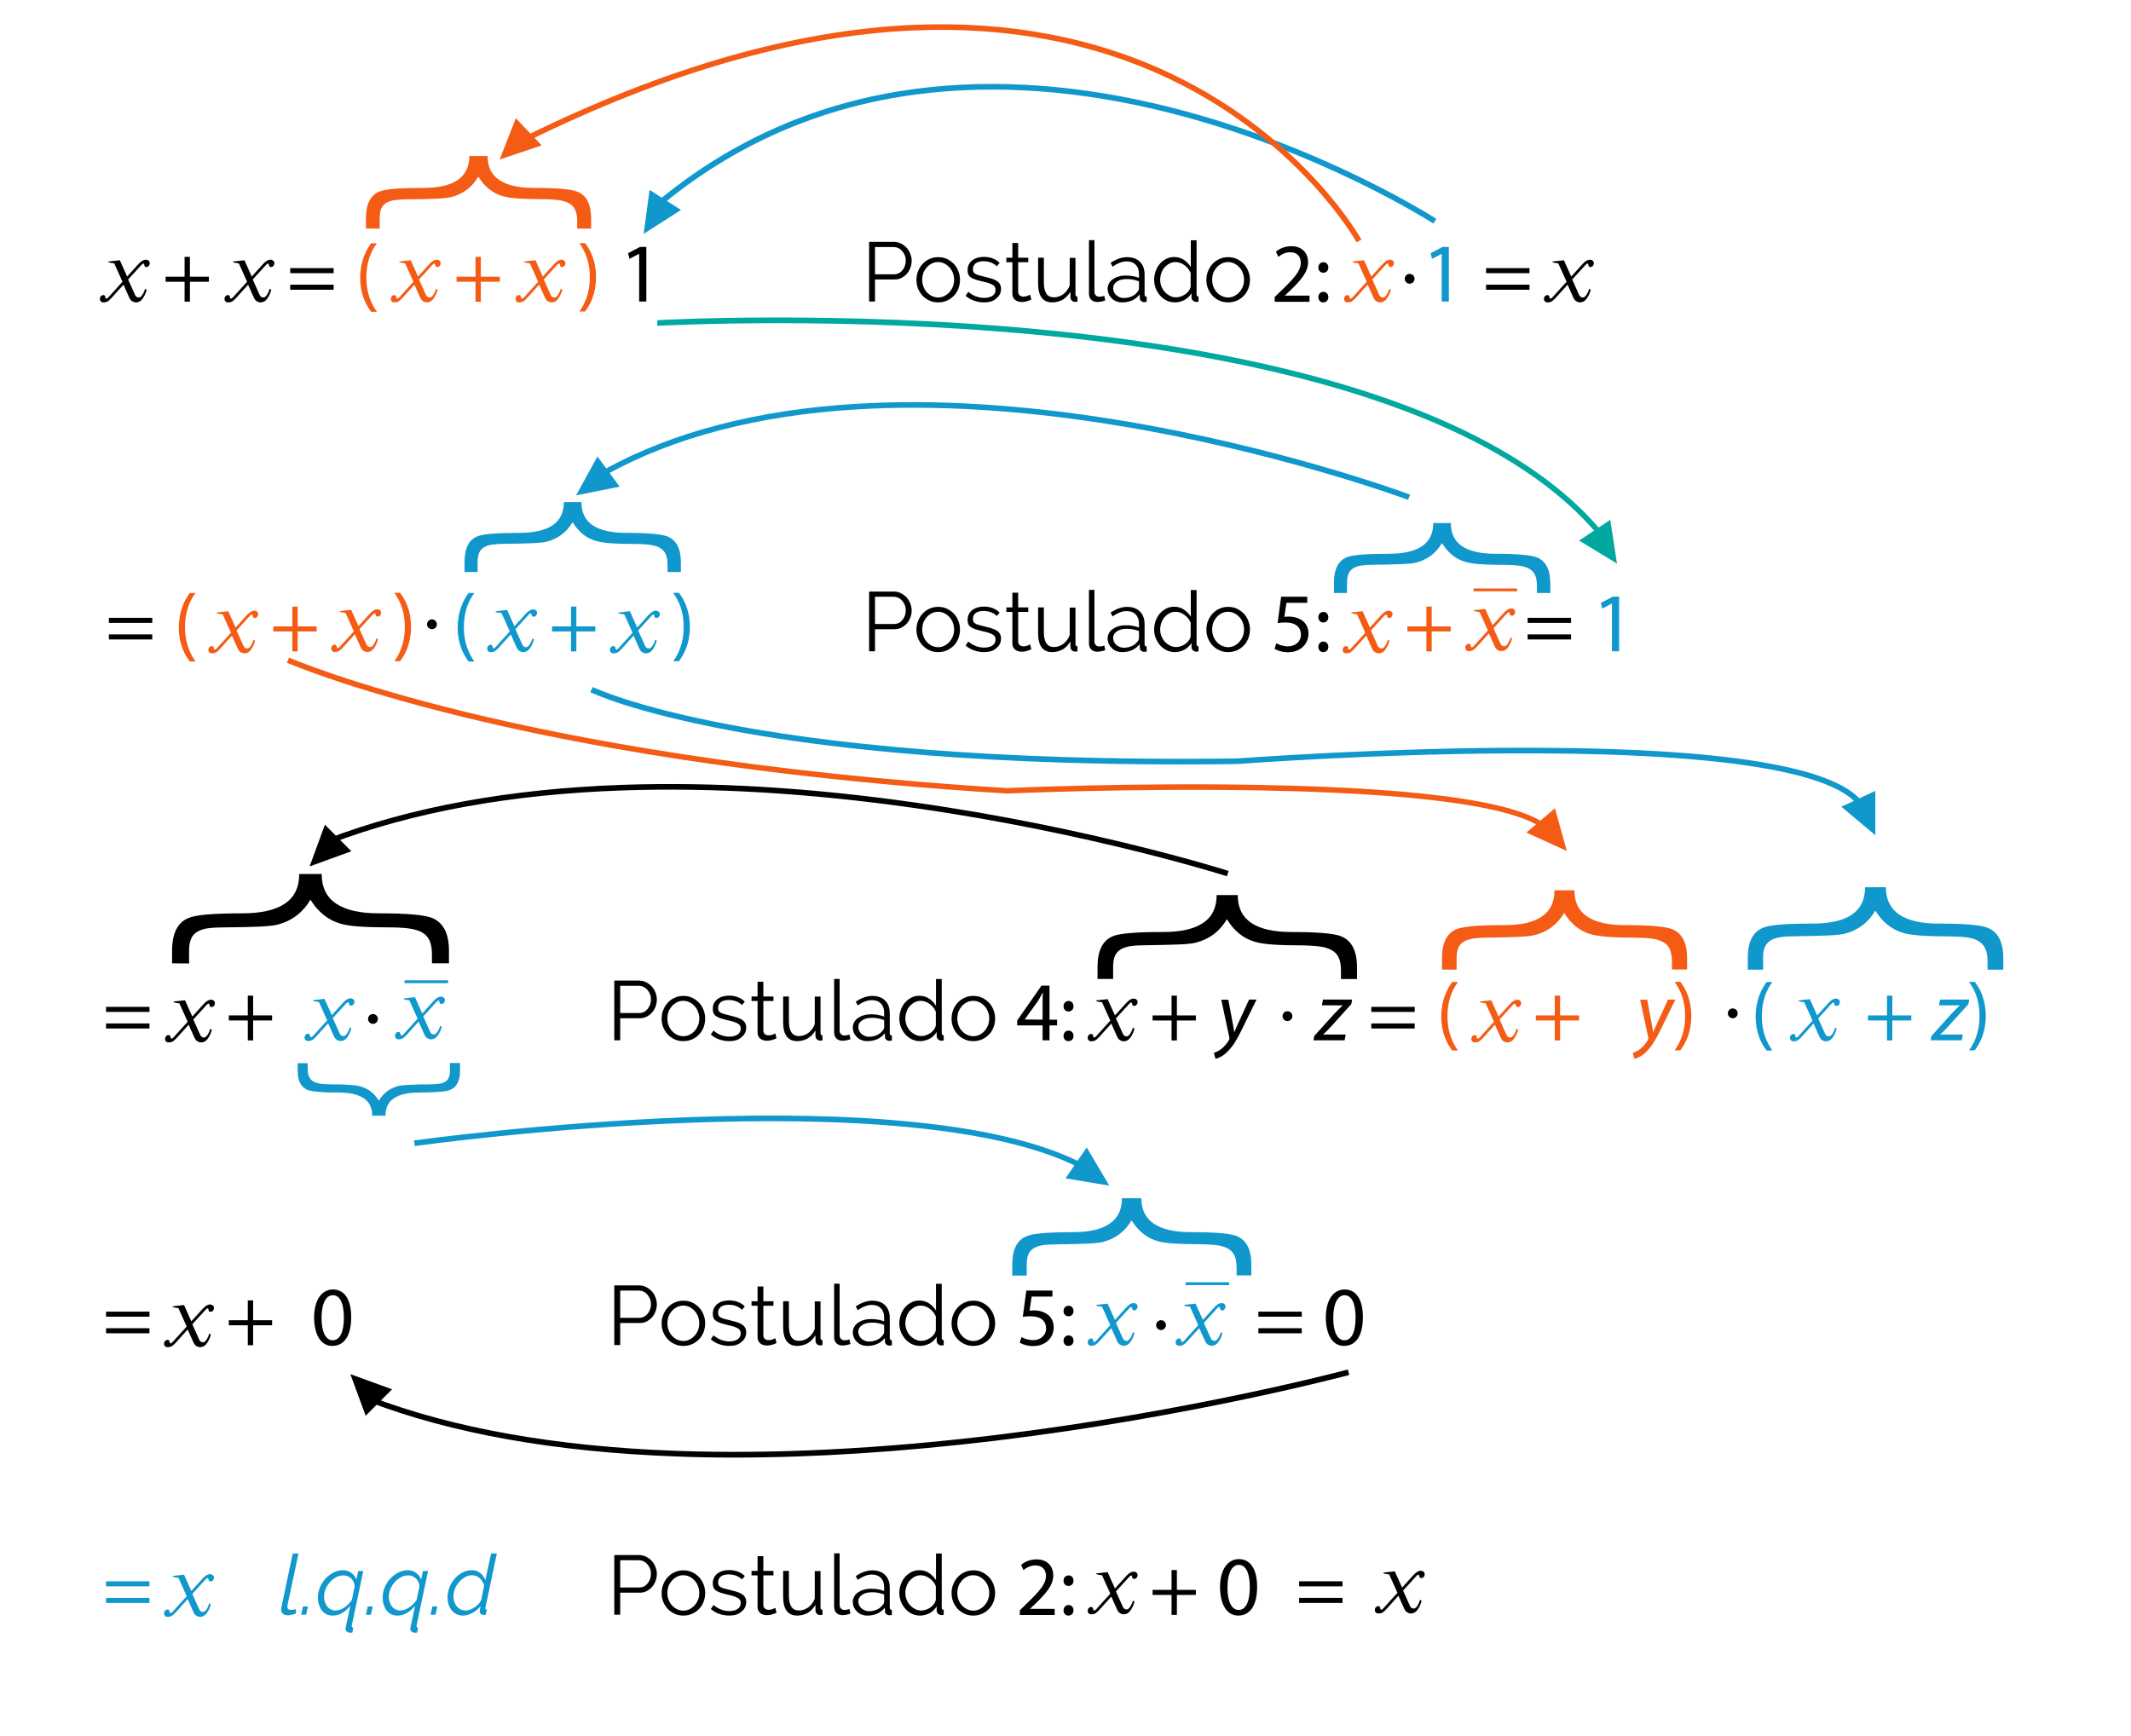 <?xml version="1.0" encoding="utf-8"?>
<!-- Generator: Adobe Illustrator 21.1.0, SVG Export Plug-In . SVG Version: 6.00 Build 0)  -->
<svg version="1.1" id="Capa_1" xmlns="http://www.w3.org/2000/svg" xmlns:xlink="http://www.w3.org/1999/xlink" x="0px" y="0px"
	 viewBox="0 0 1517 1236" style="enable-background:new 0 0 1517 1236;" xml:space="preserve">
<style type="text/css">
	.st0{fill:#F45C15;}
	.st1{fill:#1097CC;}
	.st2{fill:#00A8A0;}
</style>
<g id="Capa_2">
	<g>
		<path d="M135.2,182.9V197h13.5v3.6h-13.5v14.2h-3.8v-14.2h-13.5V197h13.5v-14.1H135.2z"/>
		<path d="M206.6,194.5v-3.6h30.9v3.6H206.6z M206.6,206.3v-3.6h30.9v3.6H206.6z"/>
		<path class="st0" d="M268.3,173.2c-4.4,5.9-7.5,13.6-7.5,24.5c0,10.6,3.3,18.3,7.5,24.3h-4.1c-3.8-5-7.8-12.6-7.8-24.3
			c0.1-11.8,4.1-19.4,7.8-24.5H268.3z"/>
		<path class="st0" d="M342.3,182.9V197h13.5v3.6h-13.5v14.2h-3.8v-14.2H325V197h13.5v-14.1H342.3z"/>
		<path class="st0" d="M412.4,221.9c4.2-5.9,7.5-13.7,7.5-24.5c0-10.7-3.2-18.4-7.5-24.3h4.1c3.8,4.9,7.8,12.6,7.8,24.3
			s-4,19.3-7.8,24.4h-4.1V221.9z"/>
		<path d="M455,180.7h-0.1l-6.8,3.6l-1-4l8.5-4.5h4.5v38.9H455V180.7z"/>
		<path d="M618.7,214.7v-42.5h17.6c1.8,0,3.5,0.4,5.1,1.2c1.5,0.8,2.9,1.8,4,3s2,2.7,2.6,4.3s1,3.2,1,4.8c0,1.8-0.3,3.4-0.9,5.1
			c-0.6,1.6-1.4,3-2.5,4.3c-1.1,1.2-2.4,2.2-3.9,3s-3.2,1.1-5,1.1h-13.8v15.7L618.7,214.7L618.7,214.7z M622.9,195.3h13.6
			c1.2,0,2.4-0.3,3.4-0.8s1.9-1.3,2.6-2.2s1.3-1.9,1.7-3.1c0.4-1.2,0.6-2.4,0.6-3.7s-0.2-2.6-0.7-3.7c-0.5-1.2-1.1-2.2-1.9-3.1
			c-0.8-0.9-1.7-1.6-2.8-2.1s-2.2-0.7-3.3-0.7h-13.2L622.9,195.3L622.9,195.3z"/>
		<path d="M667.8,215.3c-2.3,0-4.3-0.4-6.2-1.3c-1.9-0.9-3.5-2-4.9-3.5s-2.4-3.2-3.2-5.1c-0.8-2-1.1-4-1.1-6.2s0.4-4.3,1.2-6.2
			c0.8-2,1.9-3.7,3.2-5.1c1.4-1.5,3-2.7,4.9-3.5c1.9-0.9,3.9-1.3,6.2-1.3s4.3,0.4,6.2,1.3c1.9,0.9,3.5,2.1,4.9,3.5
			c1.4,1.5,2.5,3.2,3.2,5.1c0.8,2,1.2,4,1.2,6.2s-0.4,4.2-1.1,6.2c-0.8,2-1.8,3.7-3.2,5.1c-1.4,1.5-3,2.6-4.9,3.5
			C672.2,214.9,670.1,215.3,667.8,215.3z M656.5,199.3c0,1.8,0.3,3.4,0.9,4.9c0.6,1.5,1.4,2.8,2.4,3.9s2.2,2,3.6,2.7
			c1.4,0.6,2.8,1,4.4,1c1.6,0,3-0.3,4.4-1s2.6-1.6,3.6-2.7c1-1.1,1.9-2.5,2.5-4s0.9-3.1,0.9-4.9c0-1.7-0.3-3.3-0.9-4.9
			c-0.6-1.5-1.4-2.9-2.5-4c-1-1.1-2.2-2-3.6-2.7c-1.4-0.7-2.8-1-4.4-1c-1.6,0-3,0.3-4.4,1s-2.6,1.6-3.6,2.7c-1,1.2-1.9,2.5-2.5,4
			C656.8,195.9,656.5,197.5,656.5,199.3z"/>
		<path d="M700.5,215.3c-2.4,0-4.8-0.4-7.1-1.2s-4.3-2-6-3.5l1.9-2.8c1.8,1.4,3.5,2.5,5.4,3.2s3.8,1.1,5.8,1.1c2.5,0,4.5-0.5,6-1.5
			s2.2-2.5,2.2-4.3c0-0.9-0.2-1.6-0.6-2.2c-0.4-0.6-1-1.1-1.8-1.5s-1.8-0.8-2.9-1.2c-1.2-0.3-2.5-0.7-4.1-1
			c-1.8-0.4-3.3-0.9-4.7-1.3c-1.3-0.4-2.4-0.9-3.3-1.5c-0.9-0.6-1.5-1.2-1.9-2.1c-0.4-0.8-0.6-1.8-0.6-3.1c0-1.6,0.3-2.9,0.9-4.1
			s1.5-2.2,2.5-3c1.1-0.8,2.3-1.4,3.7-1.8c1.4-0.4,2.9-0.6,4.5-0.6c2.4,0,4.6,0.4,6.5,1.2c2,0.8,3.5,1.8,4.7,3.1l-2,2.4
			c-1.2-1.2-2.6-2.1-4.2-2.7c-1.7-0.6-3.4-0.9-5.2-0.9c-1.1,0-2.1,0.1-3,0.3s-1.7,0.6-2.4,1c-0.7,0.5-1.2,1.1-1.6,1.8
			c-0.4,0.7-0.6,1.6-0.6,2.6c0,0.8,0.1,1.5,0.4,2c0.3,0.5,0.7,1,1.4,1.3c0.6,0.4,1.4,0.7,2.4,1s2.2,0.6,3.6,0.9c2,0.5,3.7,1,5.3,1.4
			c1.5,0.5,2.8,1,3.8,1.7c1,0.6,1.8,1.4,2.3,2.3c0.5,0.9,0.8,2,0.8,3.3c0,2.9-1.1,5.1-3.3,6.8C707.2,214.5,704.2,215.3,700.5,215.3z
			"/>
		<path d="M734.2,213.2c-0.2,0.1-0.6,0.3-1,0.5c-0.5,0.2-1,0.4-1.6,0.6c-0.6,0.2-1.3,0.4-2,0.5c-0.8,0.2-1.6,0.2-2.4,0.2
			c-0.9,0-1.7-0.1-2.5-0.4c-0.8-0.2-1.5-0.6-2.1-1.1s-1.1-1.1-1.4-1.9c-0.4-0.8-0.5-1.6-0.5-2.6v-22.3h-4.3v-3.2h4.3V173h4.1v10.5
			h7.2v3.2h-7.2v21.2c0.1,1.2,0.5,2,1.2,2.5s1.6,0.8,2.5,0.8c1.2,0,2.2-0.2,3.1-0.6c0.9-0.4,1.4-0.6,1.7-0.8L734.2,213.2z"/>
		<path d="M749.1,215.3c-3.4,0-5.9-1.1-7.6-3.4c-1.7-2.3-2.5-5.6-2.5-10.1v-18.3h4.1v17.6c0,7.1,2.4,10.6,7.2,10.6
			c1.2,0,2.4-0.2,3.5-0.6c1.2-0.4,2.2-1,3.2-1.7c1-0.8,1.9-1.7,2.6-2.7c0.8-1,1.4-2.2,1.9-3.5v-19.6h4.1v25.9c0,1.1,0.5,1.7,1.4,1.7
			v3.6c-0.5,0.1-0.9,0.1-1.2,0.1s-0.5,0-0.6,0c-1,0-1.7-0.4-2.3-1s-0.9-1.5-0.9-2.6v-3.6c-1.4,2.4-3.2,4.3-5.5,5.7
			C754.2,214.6,751.7,215.3,749.1,215.3z"/>
		<path d="M775,171h4.1v36.6c0,1.2,0.3,2.1,1,2.7c0.6,0.7,1.5,1,2.7,1c0.4,0,1-0.1,1.6-0.2c0.6-0.1,1.2-0.3,1.7-0.5l0.7,3.3
			c-0.8,0.3-1.7,0.6-2.8,0.8s-2,0.3-2.8,0.3c-1.9,0-3.3-0.5-4.4-1.6c-1.1-1.1-1.6-2.5-1.6-4.5V171H775z"/>
		<path d="M798.9,215.3c-1.5,0-2.8-0.2-4.1-0.7s-2.4-1.2-3.3-2.1c-0.9-0.9-1.7-1.9-2.2-3.1s-0.8-2.4-0.8-3.8c0-1.4,0.3-2.6,1-3.8
			c0.6-1.2,1.5-2.2,2.7-3s2.5-1.5,4.1-1.9c1.6-0.5,3.3-0.7,5.3-0.7c1.6,0,3.2,0.1,4.8,0.4c1.6,0.3,3.1,0.7,4.4,1.2V195
			c0-2.8-0.8-4.9-2.3-6.5c-1.6-1.6-3.7-2.4-6.5-2.4c-1.6,0-3.2,0.3-4.9,1c-1.7,0.6-3.4,1.6-5.1,2.8l-1.4-2.7c4-2.7,7.9-4.1,11.7-4.1
			c3.9,0,7,1.1,9.2,3.3s3.3,5.2,3.3,9.1v14.1c0,1.1,0.5,1.7,1.5,1.7v3.6c-0.7,0.1-1.2,0.2-1.6,0.2c-1,0-1.8-0.3-2.4-0.8
			s-0.9-1.2-0.9-2.2l-0.1-2.5c-1.4,1.9-3.2,3.3-5.4,4.3C803.8,214.8,801.5,215.3,798.9,215.3z M799.9,212.2c2.1,0,4.1-0.4,5.8-1.2
			c1.8-0.8,3.1-1.9,4-3.2c0.4-0.4,0.6-0.7,0.8-1.2c0.2-0.4,0.3-0.8,0.3-1.2v-5.1c-1.4-0.5-2.8-0.9-4.2-1.2c-1.5-0.3-2.9-0.4-4.5-0.4
			c-2.9,0-5.2,0.6-7,1.8s-2.7,2.8-2.7,4.7c0,1,0.2,1.9,0.6,2.7c0.4,0.8,0.9,1.6,1.6,2.2c0.7,0.6,1.4,1.1,2.4,1.5
			C797.9,212,798.9,212.2,799.9,212.2z"/>
		<path d="M836.5,215.3c-2.2,0-4.1-0.4-6-1.3c-1.8-0.9-3.4-2.1-4.7-3.6s-2.3-3.2-3.1-5.1c-0.7-1.9-1.1-4-1.1-6.1
			c0-2.2,0.4-4.3,1.1-6.2c0.7-2,1.7-3.7,3-5.2s2.8-2.6,4.5-3.5s3.6-1.3,5.7-1.3c2.6,0,5,0.7,7,2.1c2,1.4,3.6,3,4.8,5v-19h4.1v38.4
			c0,1.1,0.5,1.7,1.4,1.7v3.6c-0.6,0.1-1.1,0.2-1.4,0.2c-1,0-1.8-0.3-2.5-0.9c-0.7-0.6-1.1-1.4-1.1-2.2v-3.1c-1.2,2-2.9,3.6-5,4.8
			C841,214.7,838.8,215.3,836.5,215.3z M837.4,211.7c1,0,2.1-0.2,3.2-0.6c1.1-0.4,2.2-0.9,3.2-1.6c1-0.7,1.8-1.5,2.5-2.5
			c0.7-0.9,1.1-1.9,1.3-3v-9.6c-0.4-1.1-1-2.1-1.7-3c-0.8-0.9-1.6-1.8-2.6-2.5s-2-1.3-3.1-1.7s-2.2-0.6-3.3-0.6
			c-1.7,0-3.2,0.4-4.5,1.1s-2.5,1.7-3.5,2.8c-1,1.2-1.7,2.5-2.2,4s-0.8,3.1-0.8,4.7c0,1.7,0.3,3.3,0.9,4.8c0.6,1.5,1.4,2.8,2.5,4
			c1,1.1,2.3,2,3.7,2.7C834.2,211.4,835.8,211.7,837.4,211.7z"/>
		<path d="M874.2,215.3c-2.3,0-4.3-0.4-6.2-1.3c-1.9-0.9-3.5-2-4.9-3.5s-2.4-3.2-3.2-5.1c-0.8-2-1.1-4-1.1-6.2s0.4-4.3,1.2-6.2
			c0.8-2,1.9-3.7,3.2-5.1c1.4-1.5,3-2.7,4.9-3.5c1.9-0.9,3.9-1.3,6.2-1.3s4.3,0.4,6.2,1.3c1.9,0.9,3.5,2.1,4.9,3.5
			c1.4,1.5,2.5,3.2,3.2,5.1c0.8,2,1.2,4,1.2,6.2s-0.4,4.2-1.1,6.2c-0.8,2-1.8,3.7-3.2,5.1c-1.4,1.5-3,2.6-4.9,3.5
			C878.5,214.9,876.5,215.3,874.2,215.3z M862.9,199.3c0,1.8,0.3,3.4,0.9,4.9c0.6,1.5,1.4,2.8,2.4,3.9s2.2,2,3.6,2.7
			c1.4,0.6,2.8,1,4.4,1c1.6,0,3-0.3,4.4-1s2.6-1.6,3.6-2.7c1-1.1,1.9-2.5,2.5-4s0.9-3.1,0.9-4.9c0-1.7-0.3-3.3-0.9-4.9
			c-0.6-1.5-1.4-2.9-2.5-4c-1-1.1-2.2-2-3.6-2.7c-1.4-0.7-2.8-1-4.4-1c-1.6,0-3,0.3-4.4,1s-2.6,1.6-3.6,2.7c-1,1.2-1.9,2.5-2.5,4
			C863.2,195.9,862.9,197.5,862.9,199.3z"/>
		<path d="M907.4,214.7v-3.2l4.1-4c9.9-9.5,14.4-14.5,14.5-20.3c0-3.9-1.9-7.6-7.7-7.6c-3.5,0-6.5,1.8-8.3,3.3l-1.7-3.7
			c2.7-2.3,6.5-3.9,11-3.9c8.4,0,11.9,5.7,11.9,11.3c0,7.2-5.2,13-13.4,20.9l-3.1,2.9v0.1h17.5v4.4h-24.8V214.7z"/>
		<path d="M938.5,190.5c0-2.2,1.5-3.8,3.6-3.8s3.5,1.6,3.5,3.8c0,2.1-1.4,3.7-3.6,3.7C939.9,194.2,938.5,192.6,938.5,190.5z
			 M938.5,211.6c0-2.2,1.5-3.8,3.6-3.8s3.5,1.6,3.5,3.8c0,2.1-1.4,3.7-3.6,3.7C939.9,215.4,938.5,213.7,938.5,211.6z"/>
		<path class="st1" d="M1026.3,180.7L1026.3,180.7l-6.9,3.6l-1-4l8.5-4.5h4.5v38.9h-5.1V180.7L1026.3,180.7z"/>
		<path d="M1057.9,194.5v-3.6h30.9v3.6H1057.9z M1057.9,206.3v-3.6h30.9v3.6H1057.9z"/>
	</g>
	<g>
		<path class="st1" d="M1020.4,159.2c-0.8-0.5-80.9-52-188.5-79C768.8,64.3,708.7,60,653.4,67.1c-69.1,8.9-131.1,36-184.1,80.4
			l-2.6-3.1c53.7-45,116.3-72.3,186.2-81.3c55.9-7.2,116.4-2.8,180,13.2c108.2,27.1,188.8,79,189.6,79.5L1020.4,159.2z"/>
	</g>
	<g>
		<path class="st0" d="M965.7,172.5c-0.4-0.7-40.5-72-132.9-116.1c-54.3-25.9-115.7-37.6-182.6-34.7
			c-83.8,3.6-176.4,30.3-275.3,79.2l-1.8-3.6c99.5-49.2,192.7-75.9,277-79.6c67.6-2.9,129.7,8.9,184.6,35.2
			c48.8,23.4,82.8,54.1,102.7,75.8c21.6,23.5,31.4,41.2,31.8,41.9L965.7,172.5z"/>
	</g>
	<g>
		<path class="st0" d="M260.5,162.7v-7.3c0-10,3.2-16.4,9.5-19c2.2-0.9,5.9-1.6,11.1-2s11.9-0.6,20.1-0.6c10.9,0,19.1-1.9,24.6-5.6
			c5.5-3.8,8.3-9.5,8.3-17.1h13c0,7.7,2.8,13.4,8.4,17.1c5.6,3.8,13.8,5.6,24.7,5.6c16.3,0,26.6,0.9,30.9,2.7c6.5,2.7,9.7,9,9.7,19
			v7.3h-9.9v-5.1c0-3.4-0.5-6.1-1.4-8.2c-0.9-2.1-2.4-3.7-4.5-4.8s-4.7-1.9-8-2.3c-3.2-0.4-7.2-0.6-11.7-0.6
			c-6.6,0-12.1-0.2-16.7-0.5s-8.1-0.9-10.6-1.6c-7.2-2-13-6.7-17.5-13.9c-4.6,7.7-11.1,12.5-19.6,14.6c-2.3,0.5-5.9,0.9-10.9,1.1
			c-5,0.2-11.3,0.4-19.1,0.4c-3.7,0-6.9,0.2-9.4,0.5c-2.6,0.3-4.7,1-6.4,2c-1.7,1-2.9,2.4-3.7,4.1c-0.8,1.7-1.1,4-1.1,6.8v7.5
			L260.5,162.7L260.5,162.7z"/>
	</g>
	<g>
		<polygon class="st1" points="458.2,166.5 484.8,149.5 462.4,135.2 		"/>
	</g>
	<g>
		<polygon class="st0" points="355.7,113.6 385.6,103.5 367.2,84.2 		"/>
	</g>
	<g>
		<path class="st1" d="M330.7,407.2v-7.1c0-9.7,3-15.7,9.1-18.2c2.1-0.9,5.7-1.5,10.6-1.9c5-0.4,11.4-0.6,19.3-0.6
			c10.5,0,18.3-1.8,23.7-5.4c5.3-3.6,8-9.1,8-16.5h12.5c0,7.4,2.7,12.9,8,16.5c5.4,3.6,13.3,5.4,23.7,5.4c15.6,0,25.5,0.9,29.7,2.6
			c6.2,2.6,9.4,8.7,9.4,18.2v7.1h-9.5v-4.9c0-3.2-0.4-5.9-1.3-7.8c-0.9-2-2.3-3.5-4.3-4.6s-4.5-1.8-7.7-2.2
			c-3.1-0.4-6.9-0.5-11.2-0.5c-6.3,0-11.7-0.2-16.1-0.5s-7.8-0.9-10.2-1.6c-6.9-1.9-12.5-6.4-16.8-13.4c-4.4,7.4-10.7,12-18.9,14
			c-2.2,0.5-5.7,0.8-10.5,1s-10.9,0.3-18.4,0.4c-3.6,0-6.6,0.2-9.1,0.5s-4.5,1-6.1,1.9c-1.6,1-2.8,2.3-3.5,4s-1.1,3.8-1.1,6.5v7.2
			h-9.3L330.7,407.2L330.7,407.2z"/>
	</g>
	<g>
		<path class="st1" d="M949.6,422v-7c0-9.7,3-15.7,9.1-18.2c2.1-0.9,5.7-1.5,10.6-1.9c5-0.4,11.4-0.6,19.3-0.6
			c10.5,0,18.3-1.8,23.7-5.4c5.3-3.6,8-9.1,8-16.5h12.5c0,7.4,2.7,12.9,8,16.5c5.4,3.6,13.3,5.4,23.7,5.4c15.6,0,25.5,0.9,29.7,2.6
			c6.2,2.6,9.4,8.7,9.4,18.2v7.1h-9.5v-4.9c0-3.2-0.4-5.9-1.3-7.8c-0.9-2-2.3-3.5-4.3-4.6s-4.5-1.8-7.7-2.2
			c-3.1-0.4-6.9-0.5-11.2-0.5c-6.3,0-11.7-0.2-16.1-0.5s-7.8-0.9-10.2-1.6c-6.9-1.9-12.5-6.4-16.8-13.4c-4.4,7.4-10.7,12-18.9,14
			c-2.2,0.5-5.7,0.8-10.5,1s-10.9,0.3-18.4,0.4c-3.6,0-6.6,0.2-9.1,0.5s-4.5,1-6.1,1.9c-1.6,1-2.8,2.3-3.5,4s-1.1,3.8-1.1,6.5v7.2
			h-9.3L949.6,422L949.6,422z"/>
	</g>
	<g>
		<path d="M122.5,685.9v-9c0-12.3,3.9-20.1,11.7-23.3c2.7-1.1,7.2-2,13.6-2.5c6.4-0.5,14.6-0.8,24.7-0.8c13.4,0,23.5-2.3,30.3-6.9
			c6.8-4.6,10.2-11.6,10.2-21.1h16c0,9.4,3.4,16.5,10.3,21.1c6.8,4.6,17,6.9,30.3,6.9c20,0,32.7,1.1,38,3.3c8,3.3,12,11.1,12,23.3v9
			h-12.1v-6.2c0-4.2-0.6-7.5-1.7-10s-3-4.5-5.5-5.9s-5.8-2.3-9.8-2.8s-8.8-0.7-14.4-0.7c-8.1,0-14.9-0.2-20.5-0.6
			c-5.6-0.4-10-1.1-13.1-2c-8.8-2.5-16-8.2-21.5-17.1c-5.6,9.4-13.6,15.4-24.1,17.9c-2.8,0.6-7.3,1.1-13.4,1.3
			c-6.1,0.3-14,0.4-23.5,0.5c-4.6,0-8.4,0.2-11.6,0.6c-3.2,0.4-5.8,1.2-7.9,2.5c-2.1,1.2-3.6,2.9-4.5,5.1c-0.9,2.1-1.4,4.9-1.4,8.3
			v9.2L122.5,685.9L122.5,685.9z"/>
	</g>
	<g>
		<path d="M781.3,697v-8.5c0-11.6,3.6-18.9,10.9-21.9c2.5-1.1,6.8-1.8,12.8-2.3s13.7-0.7,23.1-0.7c12.6,0,22-2.2,28.4-6.5
			s9.6-10.9,9.6-19.8h15c0,8.9,3.2,15.4,9.6,19.8c6.4,4.3,15.9,6.5,28.5,6.5c18.8,0,30.6,1,35.6,3.1c7.5,3.1,11.2,10.4,11.2,21.9
			v8.5h-11.4v-5.8c0-3.9-0.5-7-1.6-9.4s-2.8-4.2-5.2-5.5s-5.5-2.2-9.2-2.6c-3.7-0.4-8.2-0.7-13.5-0.7c-7.6,0-14-0.2-19.3-0.6
			c-5.3-0.4-9.3-1-12.3-1.9c-8.3-2.3-15-7.7-20.1-16.1c-5.3,8.9-12.8,14.4-22.6,16.8c-2.6,0.6-6.8,1-12.6,1.2
			c-5.7,0.2-13.1,0.4-22,0.5c-4.3,0-7.9,0.2-10.9,0.6c-3,0.4-5.4,1.2-7.4,2.3c-1.9,1.2-3.4,2.7-4.2,4.7c-0.9,2-1.3,4.6-1.3,7.8v8.6
			L781.3,697L781.3,697z"/>
	</g>
	<g>
		<path class="st0" d="M1026.5,690.3v-8c0-10.9,3.4-17.8,10.3-20.7c2.4-1,6.4-1.7,12.1-2.2s12.9-0.7,21.9-0.7
			c11.9,0,20.8-2,26.8-6.1s9-10.3,9-18.7h14.2c0,8.4,3,14.6,9.1,18.7c6.1,4.1,15,6.1,26.9,6.1c17.7,0,29,1,33.6,2.9
			c7.1,2.9,10.6,9.8,10.6,20.7v8h-10.8v-5.5c0-3.7-0.5-6.6-1.5-8.9c-1-2.3-2.6-4-4.9-5.2s-5.1-2.1-8.7-2.5
			c-3.5-0.4-7.8-0.6-12.8-0.6c-7.2,0-13.2-0.2-18.2-0.6c-5-0.4-8.8-1-11.6-1.8c-7.8-2.2-14.2-7.3-19-15.2
			c-5,8.4-12.1,13.7-21.4,15.9c-2.5,0.6-6.4,0.9-11.9,1.2c-5.4,0.2-12.4,0.4-20.8,0.5c-4,0-7.5,0.2-10.3,0.6c-2.8,0.4-5.1,1.1-7,2.2
			c-1.8,1.1-3.2,2.6-4,4.5s-1.2,4.3-1.2,7.4v8.1h-10.4L1026.5,690.3L1026.5,690.3z"/>
	</g>
	<g>
		<path class="st1" d="M1244.2,690.4v-8.3c0-11.4,3.6-18.6,10.8-21.5c2.5-1.1,6.7-1.8,12.6-2.3s13.5-0.7,22.8-0.7
			c12.4,0,21.7-2.1,27.9-6.4c6.3-4.3,9.4-10.7,9.4-19.5h14.8c0,8.7,3.2,15.2,9.5,19.5s15.7,6.4,28,6.4c18.5,0,30.2,1,35,3
			c7.4,3.1,11.1,10.2,11.1,21.5v8.3h-11.2v-5.7c0-3.8-0.5-6.9-1.6-9.3c-1.1-2.3-2.8-4.2-5.1-5.5c-2.3-1.3-5.4-2.2-9-2.6
			c-3.7-0.4-8.1-0.6-13.3-0.6c-7.5,0-13.8-0.2-19-0.6c-5.2-0.4-9.2-1-12.1-1.9c-8.1-2.3-14.7-7.6-19.8-15.8
			c-5.2,8.7-12.6,14.2-22.3,16.5c-2.6,0.6-6.7,1-12.4,1.2c-5.7,0.2-12.9,0.4-21.7,0.5c-4.2,0-7.8,0.2-10.7,0.6
			c-2.9,0.4-5.3,1.1-7.3,2.3c-1.9,1.1-3.3,2.7-4.2,4.7c-0.9,2-1.3,4.5-1.3,7.7v8.5L1244.2,690.4L1244.2,690.4z"/>
	</g>
	<g>
		<path class="st2" d="M1139.4,383.3c-33.5-41.4-89.6-75.2-166.7-100.3c-61.8-20.2-137.2-34.8-224-43.6
			C600.8,224.5,469.3,232,468,232l-0.2-4c1.3-0.1,133.1-7.6,281.3,7.4c87.1,8.8,162.7,23.5,224.8,43.8
			c77.8,25.4,134.5,59.5,168.5,101.6L1139.4,383.3z"/>
	</g>
	<g>
		<polygon class="st2" points="1151.1,401.3 1146.3,370.1 1124.1,384.9 		"/>
	</g>
	<g>
		<path class="st1" d="M1002.3,355.9c-0.9-0.3-91.2-33.9-206.2-52.8c-67.5-11.1-130.1-15-186.2-11.6c-70,4.2-129.8,19.8-177.9,46.3
			l-1.9-3.5c48.6-26.8,109.1-42.6,179.7-46.8c56.4-3.4,119.3,0.6,187.1,11.7c115.4,18.9,206,52.6,206.9,53L1002.3,355.9z"/>
	</g>
	<g>
		<polygon class="st1" points="410.1,352.7 441.1,346.5 425.3,325 		"/>
	</g>
	<g>
		<path class="st1" d="M1325.2,577.8c-11.5-26.6-91.8-40.9-232-41.4c-106.6-0.4-210.9,7.5-212,7.6h-0.1
			c-98.8,1.4-241.6-1.6-360.3-23.7c-71.2-13.3-99.5-26.9-100.6-27.5l1.8-3.6c0.3,0.1,29.2,14.1,100,27.2
			c118.3,22,260.5,25,359.1,23.6c3.1-0.2,106.6-8,212.2-7.6c144,0.5,223.3,15.2,235.7,43.8L1325.2,577.8z"/>
	</g>
	<g>
		<polygon class="st1" points="1335,594.7 1335,563.1 1310.8,574.4 		"/>
	</g>
	<g>
		<path class="st0" d="M1102.4,594.2c-9.1-12.7-52-28.5-204.3-31.4c-91.5-1.7-180.1,2.2-181,2.2H717h-0.1
			c-99.3-6-247-20.3-386.9-54.4c-83.7-20.4-125.4-38.6-125.8-38.7l1.6-3.7c0.4,0.2,41.9,18.2,125.3,38.6
			c77,18.8,206.4,43.4,385.9,54.3c3.6-0.2,90.9-4,181.1-2.2c123.6,2.3,193.4,13.5,207.5,33.1L1102.4,594.2z"/>
	</g>
	<g>
		<polygon class="st0" points="1115.4,605.9 1106.9,575.5 1086.6,592.8 		"/>
	</g>
	<g>
		<path d="M873.4,623.9c-1-0.3-96.6-30.7-222.6-48.6c-74-10.5-143.8-14.7-207.5-12.5c-79.5,2.7-149.7,15.5-208.6,38l-1.4-3.7
			c59.3-22.7,129.9-35.5,209.9-38.3c63.9-2.2,134,2,208.2,12.6c126.3,17.9,222.2,48.4,223.2,48.7L873.4,623.9z"/>
	</g>
	<g>
		<polygon points="220.4,616.9 250.1,606.1 231.3,587.2 		"/>
	</g>
	<g>
		<path class="st1" d="M327.5,756.9v5.3c0,7.2-2.3,11.8-6.8,13.7c-1.6,0.7-4.2,1.2-8,1.5c-3.7,0.3-8.6,0.5-14.5,0.5
			c-7.9,0-13.8,1.4-17.8,4.1c-4,2.7-6,6.8-6,12.4H265c0-5.5-2-9.7-6-12.4s-9.9-4.1-17.8-4.1c-11.7,0-19.2-0.6-22.3-1.9
			c-4.7-1.9-7-6.5-7-13.7V757h7.1v3.7c0,2.4,0.3,4.4,1,5.9s1.8,2.6,3.2,3.5c1.5,0.8,3.4,1.4,5.8,1.6c2.3,0.3,5.2,0.4,8.4,0.4
			c4.7,0,8.8,0.1,12,0.4c3.3,0.2,5.8,0.6,7.7,1.2c5.2,1.5,9.4,4.8,12.6,10c3.3-5.5,8-9,14.1-10.5c1.6-0.4,4.3-0.6,7.9-0.8
			s8.2-0.3,13.8-0.3c2.7,0,4.9-0.1,6.8-0.4c1.9-0.2,3.4-0.7,4.6-1.5c1.2-0.7,2.1-1.7,2.6-3c0.5-1.2,0.8-2.9,0.8-4.9v-5.4H327.5z"/>
	</g>
	<g>
		<path class="st1" d="M720.6,908.2v-7.8c0-10.7,3.4-17.4,10.1-20.2c2.3-1,6.3-1.7,11.8-2.2c5.5-0.4,12.6-0.7,21.3-0.7
			c11.6,0,20.3-2,26.1-6c5.9-4,8.8-10.1,8.8-18.2h13.8c0,8.2,3,14.2,8.9,18.2s14.7,6,26.2,6c17.3,0,28.2,0.9,32.8,2.8
			c6.9,2.9,10.4,9.6,10.4,20.2v7.8h-10.5v-5.4c0-3.6-0.5-6.5-1.5-8.7s-2.6-3.9-4.8-5.1c-2.2-1.2-5-2-8.5-2.4s-7.6-0.6-12.4-0.6
			c-7,0-12.9-0.2-17.7-0.5c-4.8-0.4-8.6-0.9-11.3-1.7c-7.6-2.2-13.8-7.1-18.6-14.8c-4.8,8.2-11.8,13.3-20.8,15.5
			c-2.4,0.5-6.3,0.9-11.6,1.1c-5.3,0.2-12.1,0.4-20.3,0.5c-3.9,0-7.3,0.2-10,0.5c-2.7,0.4-5,1.1-6.8,2.2c-1.8,1.1-3.1,2.5-3.9,4.4
			c-0.8,1.8-1.2,4.2-1.2,7.2v7.9H720.6z"/>
	</g>
	<g>
		<polygon class="st1" points="789.7,844.2 773.6,817 758.5,839 		"/>
	</g>
	<g>
		<path d="M523.1,1037.8c-14.3,0-28.3-0.2-42-0.8c-85.9-3.1-159.5-16.2-218.8-38.9l1.4-3.7c58.9,22.5,132,35.5,217.5,38.6
			c68.4,2.5,144.9-1.3,227.1-11.2c140.1-17,250.1-46.4,251.2-46.7l1,3.9c-1.1,0.3-111.3,29.8-251.7,46.8
			C642.8,1033.7,580.6,1037.8,523.1,1037.8z"/>
	</g>
	<g>
		<polygon points="249.4,978.4 279.1,989.2 260.3,1008 		"/>
	</g>
	<g>
		<path d="M75.5,720.5v-3.6h30.9v3.6H75.5z M75.5,732.3v-3.6h30.9v3.6H75.5z"/>
		<path d="M180.2,708.9V723h13.5v3.6h-13.5v14.2h-3.8v-14.2h-13.5V723h13.5v-14.1H180.2z"/>
		<path d="M437.3,740.7v-42.5h17.6c1.8,0,3.5,0.4,5.1,1.2c1.5,0.8,2.9,1.8,4,3s2,2.7,2.6,4.3s1,3.2,1,4.8c0,1.8-0.3,3.4-0.9,5.1
			c-0.6,1.6-1.4,3-2.5,4.3c-1.1,1.2-2.4,2.2-3.9,3s-3.2,1.1-5,1.1h-13.8v15.7L437.3,740.7L437.3,740.7z M441.5,721.3h13.6
			c1.2,0,2.4-0.3,3.4-0.8s1.9-1.3,2.6-2.2s1.3-1.9,1.7-3.1c0.4-1.2,0.6-2.4,0.6-3.7s-0.2-2.6-0.7-3.7c-0.5-1.2-1.1-2.2-1.9-3.1
			c-0.8-0.9-1.7-1.6-2.8-2.1c-1.1-0.5-2.2-0.7-3.3-0.7h-13.2L441.5,721.3L441.5,721.3z"/>
		<path d="M486.4,741.3c-2.3,0-4.3-0.4-6.2-1.3c-1.9-0.9-3.5-2-4.9-3.5s-2.4-3.2-3.2-5.1c-0.8-2-1.1-4-1.1-6.2s0.4-4.3,1.2-6.2
			c0.8-2,1.9-3.7,3.2-5.1c1.4-1.5,3-2.7,4.9-3.5c1.9-0.9,3.9-1.3,6.2-1.3s4.3,0.4,6.2,1.3c1.9,0.9,3.5,2.1,4.9,3.5
			c1.4,1.5,2.5,3.2,3.2,5.1c0.8,2,1.2,4,1.2,6.2s-0.4,4.2-1.1,6.2c-0.8,2-1.8,3.7-3.2,5.1c-1.4,1.5-3,2.6-4.9,3.5
			C490.8,740.9,488.7,741.3,486.4,741.3z M475.1,725.3c0,1.8,0.3,3.4,0.9,4.9s1.4,2.8,2.4,3.9s2.2,2,3.6,2.7c1.4,0.6,2.8,1,4.4,1
			s3-0.3,4.4-1s2.6-1.6,3.6-2.7c1-1.1,1.9-2.5,2.5-4s0.9-3.1,0.9-4.9c0-1.7-0.3-3.3-0.9-4.9c-0.6-1.5-1.4-2.9-2.5-4
			c-1-1.1-2.2-2-3.6-2.7s-2.8-1-4.4-1s-3,0.3-4.4,1s-2.6,1.6-3.6,2.7c-1,1.2-1.9,2.5-2.5,4C475.4,721.9,475.1,723.5,475.1,725.3z"/>
		<path d="M519.1,741.3c-2.4,0-4.8-0.4-7.1-1.2c-2.3-0.8-4.3-2-6-3.5l1.9-2.8c1.8,1.4,3.5,2.5,5.4,3.2s3.8,1.1,5.8,1.1
			c2.5,0,4.5-0.5,6-1.5s2.2-2.5,2.2-4.3c0-0.9-0.2-1.6-0.6-2.2c-0.4-0.6-1-1.1-1.8-1.5s-1.8-0.8-2.9-1.2c-1.2-0.3-2.5-0.7-4.1-1
			c-1.8-0.4-3.3-0.9-4.7-1.3c-1.3-0.4-2.4-0.9-3.3-1.5s-1.5-1.2-1.9-2.1c-0.4-0.8-0.6-1.8-0.6-3.1c0-1.6,0.3-2.9,0.9-4.1
			s1.5-2.2,2.5-3c1.1-0.8,2.3-1.4,3.7-1.8c1.4-0.4,2.9-0.6,4.5-0.6c2.4,0,4.6,0.4,6.5,1.2c2,0.8,3.5,1.8,4.7,3.1l-2,2.4
			c-1.2-1.2-2.6-2.1-4.2-2.7c-1.7-0.6-3.4-0.9-5.2-0.9c-1.1,0-2.1,0.1-3,0.3s-1.7,0.6-2.4,1c-0.7,0.5-1.2,1.1-1.6,1.8
			s-0.6,1.6-0.6,2.6c0,0.8,0.1,1.5,0.4,2s0.7,1,1.4,1.3c0.6,0.4,1.4,0.7,2.4,1s2.2,0.6,3.6,0.9c2,0.5,3.7,1,5.3,1.4
			c1.5,0.5,2.8,1,3.8,1.7c1,0.6,1.8,1.4,2.3,2.3c0.5,0.9,0.8,2,0.8,3.3c0,2.9-1.1,5.1-3.3,6.8C525.7,740.5,522.8,741.3,519.1,741.3z
			"/>
		<path d="M552.8,739.2c-0.2,0.1-0.6,0.3-1,0.5c-0.5,0.2-1,0.4-1.6,0.6c-0.6,0.2-1.3,0.4-2,0.5c-0.8,0.2-1.6,0.2-2.4,0.2
			c-0.9,0-1.7-0.1-2.5-0.4c-0.8-0.2-1.5-0.6-2.1-1.1s-1.1-1.1-1.4-1.9c-0.4-0.8-0.5-1.6-0.5-2.6v-22.3H535v-3.2h4.3V699h4.1v10.5
			h7.2v3.2h-7.2v21.2c0.1,1.2,0.5,2,1.2,2.5s1.6,0.8,2.5,0.8c1.2,0,2.2-0.2,3.1-0.6c0.9-0.4,1.4-0.6,1.7-0.8L552.8,739.2z"/>
		<path d="M567.6,741.3c-3.4,0-5.9-1.1-7.6-3.4c-1.7-2.3-2.5-5.6-2.5-10.1v-18.3h4.1v17.6c0,7.1,2.4,10.6,7.2,10.6
			c1.2,0,2.4-0.2,3.5-0.6c1.2-0.4,2.2-1,3.2-1.7c1-0.8,1.9-1.7,2.6-2.7c0.8-1,1.4-2.2,1.9-3.5v-19.6h4.1v25.9c0,1.1,0.5,1.7,1.4,1.7
			v3.6c-0.5,0.1-0.9,0.1-1.2,0.1s-0.5,0-0.6,0c-1,0-1.7-0.4-2.3-1s-0.9-1.5-0.9-2.6v-3.6c-1.4,2.4-3.2,4.3-5.5,5.7
			C572.7,740.6,570.3,741.3,567.6,741.3z"/>
		<path d="M593.6,697h4.1v36.6c0,1.2,0.3,2.1,1,2.7c0.6,0.7,1.5,1,2.7,1c0.4,0,1-0.1,1.6-0.2c0.6-0.1,1.2-0.3,1.7-0.5l0.7,3.3
			c-0.8,0.3-1.7,0.6-2.8,0.8s-2,0.3-2.8,0.3c-1.9,0-3.3-0.5-4.4-1.6c-1.1-1.1-1.6-2.5-1.6-4.5V697H593.6z"/>
		<path d="M617.5,741.3c-1.5,0-2.8-0.2-4.1-0.7s-2.4-1.2-3.3-2.1c-0.9-0.9-1.7-1.9-2.2-3.1s-0.8-2.4-0.8-3.8c0-1.4,0.3-2.6,1-3.8
			c0.6-1.2,1.5-2.2,2.7-3s2.5-1.5,4.1-1.9c1.6-0.5,3.3-0.7,5.3-0.7c1.6,0,3.2,0.1,4.8,0.4c1.6,0.3,3.1,0.7,4.4,1.2V721
			c0-2.8-0.8-4.9-2.3-6.5c-1.6-1.6-3.7-2.4-6.5-2.4c-1.6,0-3.2,0.3-4.9,1c-1.7,0.6-3.4,1.6-5.1,2.8l-1.4-2.7c4-2.7,7.9-4.1,11.7-4.1
			c3.9,0,7,1.1,9.2,3.3s3.3,5.2,3.3,9.1v14.1c0,1.1,0.5,1.7,1.5,1.7v3.6c-0.7,0.1-1.2,0.2-1.6,0.2c-1,0-1.8-0.3-2.4-0.8
			s-0.9-1.2-0.9-2.2l-0.1-2.5c-1.4,1.9-3.2,3.3-5.4,4.3C622.4,740.8,620,741.3,617.5,741.3z M618.5,738.2c2.1,0,4.1-0.4,5.8-1.2
			c1.8-0.8,3.1-1.9,4-3.2c0.4-0.4,0.6-0.7,0.8-1.2c0.2-0.4,0.3-0.8,0.3-1.2v-5.1c-1.4-0.5-2.8-0.9-4.2-1.2c-1.5-0.3-2.9-0.4-4.5-0.4
			c-2.9,0-5.2,0.6-7,1.8s-2.7,2.8-2.7,4.7c0,1,0.2,1.9,0.6,2.7c0.4,0.8,0.9,1.6,1.6,2.2c0.7,0.6,1.4,1.1,2.4,1.5
			C616.5,738,617.4,738.2,618.5,738.2z"/>
		<path d="M655.1,741.3c-2.2,0-4.1-0.4-6-1.3c-1.8-0.9-3.4-2.1-4.7-3.6s-2.3-3.2-3.1-5.1c-0.7-1.9-1.1-4-1.1-6.1
			c0-2.2,0.4-4.3,1.1-6.2c0.7-2,1.7-3.7,3-5.2s2.8-2.6,4.5-3.5s3.6-1.3,5.7-1.3c2.6,0,5,0.7,7,2.1c2,1.4,3.6,3,4.8,5v-19h4.1v38.4
			c0,1.1,0.5,1.7,1.4,1.7v3.6c-0.6,0.1-1.1,0.2-1.4,0.2c-1,0-1.8-0.3-2.5-0.9c-0.7-0.6-1.1-1.4-1.1-2.2v-3.1c-1.2,2-2.9,3.6-5,4.8
			C659.5,740.7,657.3,741.3,655.1,741.3z M656,737.7c1,0,2.1-0.2,3.2-0.6c1.1-0.4,2.2-0.9,3.2-1.6c1-0.7,1.8-1.5,2.5-2.5
			c0.7-0.9,1.1-1.9,1.3-3v-9.6c-0.4-1.1-1-2.1-1.7-3c-0.8-0.9-1.6-1.8-2.6-2.5s-2-1.3-3.1-1.7s-2.2-0.6-3.3-0.6
			c-1.7,0-3.2,0.4-4.5,1.1s-2.5,1.7-3.5,2.8c-1,1.2-1.7,2.5-2.2,4s-0.8,3.1-0.8,4.7c0,1.7,0.3,3.3,0.9,4.8c0.6,1.5,1.4,2.8,2.5,4
			c1,1.1,2.3,2,3.7,2.7C652.8,737.4,654.3,737.7,656,737.7z"/>
		<path d="M692.8,741.3c-2.3,0-4.3-0.4-6.2-1.3c-1.9-0.9-3.5-2-4.9-3.5s-2.4-3.2-3.2-5.1c-0.8-2-1.1-4-1.1-6.2s0.4-4.3,1.2-6.2
			c0.8-2,1.9-3.7,3.2-5.1c1.4-1.5,3-2.7,4.9-3.5c1.9-0.9,3.9-1.3,6.2-1.3s4.3,0.4,6.2,1.3c1.9,0.9,3.5,2.1,4.9,3.5
			c1.4,1.5,2.5,3.2,3.2,5.1c0.8,2,1.2,4,1.2,6.2s-0.4,4.2-1.1,6.2c-0.8,2-1.8,3.7-3.2,5.1c-1.4,1.5-3,2.6-4.9,3.5
			C697.1,740.9,695,741.3,692.8,741.3z M681.5,725.3c0,1.8,0.3,3.4,0.9,4.9c0.6,1.5,1.4,2.8,2.4,3.9s2.2,2,3.6,2.7
			c1.4,0.6,2.8,1,4.4,1c1.6,0,3-0.3,4.4-1s2.6-1.6,3.6-2.7c1-1.1,1.9-2.5,2.5-4s0.9-3.1,0.9-4.9c0-1.7-0.3-3.3-0.9-4.9
			c-0.6-1.5-1.4-2.9-2.5-4c-1-1.1-2.2-2-3.6-2.7c-1.4-0.7-2.8-1-4.4-1c-1.6,0-3,0.3-4.4,1s-2.6,1.6-3.6,2.7c-1,1.2-1.9,2.5-2.5,4
			C681.8,721.9,681.5,723.5,681.5,725.3z"/>
		<path d="M742.2,740.7v-10.6h-18.1v-3.5l17.3-24.8h5.7V726h5.4v4.1h-5.4v10.6L742.2,740.7L742.2,740.7z M742.2,726v-13
			c0-2,0.1-4.1,0.2-6.1h-0.2c-1.2,2.3-2.2,3.9-3.2,5.7l-9.5,13.2v0.1L742.2,726L742.2,726z"/>
		<path d="M757.1,716.5c0-2.2,1.5-3.8,3.6-3.8s3.5,1.6,3.5,3.8c0,2.1-1.4,3.7-3.6,3.7C758.5,720.2,757.1,718.6,757.1,716.5z
			 M757.1,737.6c0-2.2,1.5-3.8,3.6-3.8s3.5,1.6,3.5,3.8c0,2.1-1.4,3.7-3.6,3.7C758.5,741.4,757.1,739.7,757.1,737.6z"/>
		<path d="M837.8,708.9V723h13.5v3.6h-13.5v14.2H834v-14.2h-13.5V723H834v-14.1H837.8z"/>
		<path d="M874.4,711.7l2.9,15.6c0.7,3.3,1,5.4,1.3,7.6h0.1c0.8-1.9,1.6-3.9,3.1-7.1l7.4-16.1h5.3l-10.8,22c-3.1,6.3-6,11.4-10,15.2
			c-3.2,3.3-6.8,4.7-8.4,5l-1.2-4.2c1.3-0.5,3.3-1.3,5.3-2.8c1.9-1.5,4-3.8,5.6-6.6c0.2-0.5,0.2-0.8,0.2-1.3l-5.8-27.2h5
			L874.4,711.7L874.4,711.7z"/>
		<path d="M935.6,737.6l14.1-15.6c2.5-2.7,4.1-4.2,6-6l0.1-0.2H941l0.8-4.1h20.8l-0.7,3.3L948,730.4c-2.6,2.8-4.1,4.4-6,6v0.2h16
			l-0.8,4.1H935L935.6,737.6z"/>
		<path d="M976.2,720.5v-3.6h30.9v3.6H976.2z M976.2,732.3v-3.6h30.9v3.6H976.2z"/>
		<path class="st0" d="M1037.9,699.2c-4.4,5.9-7.5,13.6-7.5,24.5c0,10.6,3.3,18.3,7.5,24.3h-4.1c-3.8-5-7.8-12.6-7.8-24.3
			c0.1-11.8,4.1-19.4,7.8-24.5H1037.9z"/>
		<path class="st0" d="M1110.6,708.9V723h13.5v3.6h-13.5v14.2h-3.8v-14.2h-13.5V723h13.5v-14.1H1110.6z"/>
		<path class="st0" d="M1172.6,711.7l2.9,15.6c0.7,3.3,1,5.4,1.3,7.6h0.1c0.8-1.9,1.6-3.9,3.1-7.1l7.4-16.1h5.3l-10.8,22
			c-3.1,6.3-6,11.4-10,15.2c-3.2,3.3-6.8,4.7-8.4,5l-1.2-4.2c1.3-0.5,3.3-1.3,5.3-2.8c1.9-1.5,4-3.8,5.6-6.6
			c0.2-0.5,0.2-0.8,0.2-1.3l-5.8-27.2h5V711.7z"/>
		<path class="st0" d="M1192.1,747.9c4.2-5.9,7.5-13.7,7.5-24.5c0-10.7-3.2-18.4-7.5-24.3h4.1c3.8,4.9,7.8,12.6,7.8,24.3
			s-4,19.3-7.8,24.4L1192.1,747.9L1192.1,747.9z"/>
		<path class="st1" d="M1261.7,699.2c-4.4,5.9-7.5,13.6-7.5,24.5c0,10.6,3.3,18.3,7.5,24.3h-4.1c-3.8-5-7.8-12.6-7.8-24.3
			c0.1-11.8,4.1-19.4,7.8-24.5H1261.7z"/>
		<path class="st1" d="M1347.1,708.9V723h13.5v3.6h-13.5v14.2h-3.8v-14.2h-13.5V723h13.5v-14.1H1347.1z"/>
		<path class="st1" d="M1375,737.6l14-15.6c2.5-2.7,4.1-4.2,6-6l0.1-0.2h-14.8l0.8-4.1h20.8l-0.7,3.3l-13.9,15.4
			c-2.6,2.8-4.1,4.4-6,6v0.2h16l-0.8,4.1h-22.1L1375,737.6z"/>
		<path class="st1" d="M1401.7,747.9c4.2-5.9,7.5-13.7,7.5-24.5c0-10.7-3.2-18.4-7.5-24.3h4.1c3.8,4.9,7.8,12.6,7.8,24.3
			s-4,19.3-7.8,24.4L1401.7,747.9L1401.7,747.9z"/>
	</g>
	<g>
		<circle cx="1003.5" cy="198.5" r="3.5"/>
	</g>
	<g>
		<path d="M77.5,443.5v-3.6h30.9v3.6H77.5z M77.5,455.3v-3.6h30.9v3.6H77.5z"/>
		<path class="st0" d="M139.2,422.2c-4.4,5.9-7.5,13.6-7.5,24.5c0,10.6,3.3,18.3,7.5,24.3h-4.1c-3.8-5-7.8-12.6-7.8-24.3
			c0.1-11.8,4.1-19.4,7.8-24.5H139.2z"/>
		<path class="st0" d="M211.9,431.9V446h13.5v3.6h-13.5v14.2h-3.8v-14.2h-13.5V446h13.5v-14.1H211.9z"/>
		<path class="st0" d="M280.7,470.9c4.2-5.9,7.5-13.7,7.5-24.5c0-10.7-3.2-18.4-7.5-24.3h4.1c3.8,4.9,7.8,12.6,7.8,24.3
			c0,11.7-4,19.3-7.8,24.4h-4.1V470.9z"/>
		<path class="st1" d="M337.7,422.2c-4.4,5.9-7.5,13.6-7.5,24.5c0,10.6,3.3,18.3,7.5,24.3h-4.1c-3.8-5-7.8-12.6-7.8-24.3
			c0.1-11.8,4.1-19.4,7.8-24.5H337.7z"/>
		<path class="st1" d="M410.3,431.9V446h13.5v3.6h-13.5v14.2h-3.8v-14.2H393V446h13.5v-14.1H410.3z"/>
		<path class="st1" d="M479.2,470.9c4.2-5.9,7.5-13.7,7.5-24.5c0-10.7-3.2-18.4-7.5-24.3h4.1c3.8,4.9,7.8,12.6,7.8,24.3
			c0,11.7-4,19.3-7.8,24.4h-4.1V470.9z"/>
		<path d="M618.7,463.7v-42.5h17.6c1.8,0,3.5,0.4,5.1,1.2c1.5,0.8,2.9,1.8,4,3s2,2.7,2.6,4.3c0.6,1.6,1,3.2,1,4.8
			c0,1.8-0.3,3.4-0.9,5.1c-0.6,1.6-1.4,3-2.5,4.3c-1.1,1.2-2.4,2.2-3.9,3s-3.2,1.1-5,1.1h-13.8v15.7H618.7z M622.9,444.3h13.6
			c1.2,0,2.4-0.3,3.4-0.8s1.9-1.3,2.6-2.2s1.3-1.9,1.7-3.1s0.6-2.4,0.6-3.7c0-1.3-0.2-2.6-0.7-3.7c-0.5-1.2-1.1-2.2-1.9-3.1
			c-0.8-0.9-1.7-1.6-2.8-2.1s-2.2-0.7-3.3-0.7h-13.2L622.9,444.3L622.9,444.3z"/>
		<path d="M667.8,464.3c-2.3,0-4.3-0.4-6.2-1.3s-3.5-2-4.9-3.5s-2.4-3.2-3.2-5.1c-0.8-2-1.1-4-1.1-6.2s0.4-4.3,1.2-6.2
			c0.8-2,1.9-3.7,3.2-5.1c1.4-1.5,3-2.7,4.9-3.5c1.9-0.9,3.9-1.3,6.2-1.3s4.3,0.4,6.2,1.3s3.5,2.1,4.9,3.5c1.4,1.5,2.5,3.2,3.2,5.1
			c0.8,2,1.2,4,1.2,6.2s-0.4,4.2-1.1,6.2c-0.8,2-1.8,3.7-3.2,5.1c-1.4,1.5-3,2.6-4.9,3.5C672.2,463.9,670.1,464.3,667.8,464.3z
			 M656.5,448.3c0,1.8,0.3,3.4,0.9,4.9c0.6,1.5,1.4,2.8,2.4,3.9s2.2,2,3.6,2.7c1.4,0.6,2.8,1,4.4,1c1.6,0,3-0.3,4.4-1
			s2.6-1.6,3.6-2.7s1.9-2.5,2.5-4s0.9-3.1,0.9-4.9c0-1.7-0.3-3.3-0.9-4.9c-0.6-1.5-1.4-2.9-2.5-4c-1-1.1-2.2-2-3.6-2.7
			c-1.4-0.7-2.8-1-4.4-1c-1.6,0-3,0.3-4.4,1s-2.6,1.6-3.6,2.7c-1,1.2-1.9,2.5-2.5,4C656.8,444.9,656.5,446.5,656.5,448.3z"/>
		<path d="M700.5,464.3c-2.4,0-4.8-0.4-7.1-1.2c-2.3-0.8-4.3-2-6-3.5l1.9-2.8c1.8,1.4,3.5,2.5,5.4,3.2s3.8,1.1,5.8,1.1
			c2.5,0,4.5-0.5,6-1.5s2.2-2.5,2.2-4.3c0-0.9-0.2-1.6-0.6-2.2c-0.4-0.6-1-1.1-1.8-1.5s-1.8-0.8-2.9-1.2c-1.2-0.3-2.5-0.7-4.1-1
			c-1.8-0.4-3.3-0.9-4.7-1.3c-1.3-0.4-2.4-0.9-3.3-1.5c-0.9-0.6-1.5-1.2-1.9-2.1c-0.4-0.8-0.6-1.8-0.6-3.1c0-1.6,0.3-2.9,0.9-4.1
			s1.5-2.2,2.5-3c1.1-0.8,2.3-1.4,3.7-1.8s2.9-0.6,4.5-0.6c2.4,0,4.6,0.4,6.5,1.2c2,0.8,3.5,1.8,4.7,3.1l-2,2.4
			c-1.2-1.2-2.6-2.1-4.2-2.7c-1.7-0.6-3.4-0.9-5.2-0.9c-1.1,0-2.1,0.1-3,0.3c-0.9,0.2-1.7,0.6-2.4,1c-0.7,0.5-1.2,1.1-1.6,1.8
			c-0.4,0.7-0.6,1.6-0.6,2.6c0,0.8,0.1,1.5,0.4,2c0.3,0.5,0.7,1,1.4,1.3c0.6,0.4,1.4,0.7,2.4,1s2.2,0.6,3.6,0.9c2,0.5,3.7,1,5.3,1.4
			c1.5,0.5,2.8,1,3.8,1.7c1,0.6,1.8,1.4,2.3,2.3s0.8,2,0.8,3.3c0,2.9-1.1,5.1-3.3,6.8C707.2,463.5,704.2,464.3,700.5,464.3z"/>
		<path d="M734.2,462.2c-0.2,0.1-0.6,0.3-1,0.5c-0.5,0.2-1,0.4-1.6,0.6s-1.3,0.4-2,0.5c-0.8,0.2-1.6,0.2-2.4,0.2
			c-0.9,0-1.7-0.1-2.5-0.4c-0.8-0.2-1.5-0.6-2.1-1.1s-1.1-1.1-1.4-1.9c-0.4-0.8-0.5-1.6-0.5-2.6v-22.3h-4.3v-3.2h4.3V422h4.1v10.5
			h7.2v3.2h-7.2v21.2c0.1,1.2,0.5,2,1.2,2.5s1.6,0.8,2.5,0.8c1.2,0,2.2-0.2,3.1-0.6c0.9-0.4,1.4-0.6,1.7-0.8L734.2,462.2z"/>
		<path d="M749.1,464.3c-3.4,0-5.9-1.1-7.6-3.4c-1.7-2.3-2.5-5.6-2.5-10.1v-18.3h4.1v17.6c0,7.1,2.4,10.6,7.2,10.6
			c1.2,0,2.4-0.2,3.5-0.6c1.2-0.4,2.2-1,3.2-1.7c1-0.8,1.9-1.7,2.6-2.7c0.8-1,1.4-2.2,1.9-3.5v-19.6h4.1v25.9c0,1.1,0.5,1.7,1.4,1.7
			v3.6c-0.5,0.1-0.9,0.1-1.2,0.1s-0.5,0-0.6,0c-1,0-1.7-0.4-2.3-1s-0.9-1.5-0.9-2.6v-3.6c-1.4,2.4-3.2,4.3-5.5,5.7
			C754.2,463.6,751.7,464.3,749.1,464.3z"/>
		<path d="M775,420h4.1v36.6c0,1.2,0.3,2.1,1,2.7c0.6,0.7,1.5,1,2.7,1c0.4,0,1-0.1,1.6-0.2s1.2-0.3,1.7-0.5l0.7,3.3
			c-0.8,0.3-1.7,0.6-2.8,0.8c-1.1,0.2-2,0.3-2.8,0.3c-1.9,0-3.3-0.5-4.4-1.6c-1.1-1.1-1.6-2.5-1.6-4.5V420H775z"/>
		<path d="M798.9,464.3c-1.5,0-2.8-0.2-4.1-0.7s-2.4-1.2-3.3-2.1c-0.9-0.9-1.7-1.9-2.2-3.1s-0.8-2.4-0.8-3.8s0.3-2.6,1-3.8
			c0.6-1.2,1.5-2.2,2.7-3s2.5-1.5,4.1-1.9c1.6-0.5,3.3-0.7,5.3-0.7c1.6,0,3.2,0.1,4.8,0.4s3.1,0.7,4.4,1.2V444
			c0-2.8-0.8-4.9-2.3-6.5c-1.6-1.6-3.7-2.4-6.5-2.4c-1.6,0-3.2,0.3-4.9,1c-1.7,0.6-3.4,1.6-5.1,2.8l-1.4-2.7c4-2.7,7.9-4.1,11.7-4.1
			c3.9,0,7,1.1,9.2,3.3c2.2,2.2,3.3,5.2,3.3,9.1v14.1c0,1.1,0.5,1.7,1.5,1.7v3.6c-0.7,0.1-1.2,0.2-1.6,0.2c-1,0-1.8-0.3-2.4-0.8
			s-0.9-1.2-0.9-2.2l-0.1-2.5c-1.4,1.9-3.2,3.3-5.4,4.3C803.8,463.8,801.5,464.3,798.9,464.3z M799.9,461.2c2.1,0,4.1-0.4,5.8-1.2
			c1.8-0.8,3.1-1.9,4-3.2c0.4-0.4,0.6-0.7,0.8-1.2c0.2-0.4,0.3-0.8,0.3-1.2v-5.1c-1.4-0.5-2.8-0.9-4.2-1.2c-1.5-0.3-2.9-0.4-4.5-0.4
			c-2.9,0-5.2,0.6-7,1.8c-1.8,1.2-2.7,2.8-2.7,4.7c0,1,0.2,1.9,0.6,2.7c0.4,0.8,0.9,1.6,1.6,2.2c0.7,0.6,1.4,1.1,2.4,1.5
			C797.9,461,798.9,461.2,799.9,461.2z"/>
		<path d="M836.5,464.3c-2.2,0-4.1-0.4-6-1.3c-1.8-0.9-3.4-2.1-4.7-3.6s-2.3-3.2-3.1-5.1c-0.7-1.9-1.1-4-1.1-6.1
			c0-2.2,0.4-4.3,1.1-6.2c0.7-2,1.7-3.7,3-5.2s2.8-2.6,4.5-3.5s3.6-1.3,5.7-1.3c2.6,0,5,0.7,7,2.1s3.6,3,4.8,5v-19h4.1v38.4
			c0,1.1,0.5,1.7,1.4,1.7v3.6c-0.6,0.1-1.1,0.2-1.4,0.2c-1,0-1.8-0.3-2.5-0.9s-1.1-1.4-1.1-2.2v-3.1c-1.2,2-2.9,3.6-5,4.8
			C841,463.7,838.8,464.3,836.5,464.3z M837.4,460.7c1,0,2.1-0.2,3.2-0.6c1.1-0.4,2.2-0.9,3.2-1.6s1.8-1.5,2.5-2.5
			c0.7-0.9,1.1-1.9,1.3-3v-9.6c-0.4-1.1-1-2.1-1.7-3c-0.8-0.9-1.6-1.8-2.6-2.5s-2-1.3-3.1-1.7c-1.1-0.4-2.2-0.6-3.3-0.6
			c-1.7,0-3.2,0.4-4.5,1.1s-2.5,1.7-3.5,2.8c-1,1.2-1.7,2.5-2.2,4s-0.8,3.1-0.8,4.7c0,1.7,0.3,3.3,0.9,4.8c0.6,1.5,1.4,2.8,2.5,4
			c1,1.1,2.3,2,3.7,2.7C834.2,460.4,835.8,460.7,837.4,460.7z"/>
		<path d="M874.2,464.3c-2.3,0-4.3-0.4-6.2-1.3s-3.5-2-4.9-3.5s-2.4-3.2-3.2-5.1c-0.8-2-1.1-4-1.1-6.2s0.4-4.3,1.2-6.2
			c0.8-2,1.9-3.7,3.2-5.1c1.4-1.5,3-2.7,4.9-3.5c1.9-0.9,3.9-1.3,6.2-1.3s4.3,0.4,6.2,1.3s3.5,2.1,4.9,3.5c1.4,1.5,2.5,3.2,3.2,5.1
			c0.8,2,1.2,4,1.2,6.2s-0.4,4.2-1.1,6.2c-0.8,2-1.8,3.7-3.2,5.1c-1.4,1.5-3,2.6-4.9,3.5C878.5,463.9,876.5,464.3,874.2,464.3z
			 M862.9,448.3c0,1.8,0.3,3.4,0.9,4.9c0.6,1.5,1.4,2.8,2.4,3.9s2.2,2,3.6,2.7c1.4,0.6,2.8,1,4.4,1c1.6,0,3-0.3,4.4-1
			s2.6-1.6,3.6-2.7s1.9-2.5,2.5-4s0.9-3.1,0.9-4.9c0-1.7-0.3-3.3-0.9-4.9c-0.6-1.5-1.4-2.9-2.5-4c-1-1.1-2.2-2-3.6-2.7
			c-1.4-0.7-2.8-1-4.4-1c-1.6,0-3,0.3-4.4,1s-2.6,1.6-3.6,2.7c-1,1.2-1.9,2.5-2.5,4C863.2,444.9,862.9,446.5,862.9,448.3z"/>
		<path d="M930.6,429.2h-14.8l-1.5,10c0.9-0.1,1.7-0.2,3.2-0.2c3,0,6,0.7,8.4,2.1c3.1,1.7,5.6,5.1,5.6,10c0,7.6-6,13.3-14.5,13.3
			c-4.2,0-7.8-1.2-9.7-2.4l1.3-4c1.6,1,4.8,2.2,8.3,2.2c5,0,9.2-3.2,9.2-8.4c-0.1-5-3.4-8.6-11.2-8.6c-2.2,0-3.9,0.2-5.4,0.4
			l2.5-18.7h18.6L930.6,429.2L930.6,429.2z"/>
		<path d="M938.5,439.5c0-2.2,1.5-3.8,3.6-3.8s3.5,1.6,3.5,3.8c0,2.1-1.4,3.7-3.6,3.7C939.9,443.2,938.5,441.6,938.5,439.5z
			 M938.5,460.6c0-2.2,1.5-3.8,3.6-3.8s3.5,1.6,3.5,3.8c0,2.1-1.4,3.7-3.6,3.7C939.9,464.4,938.5,462.7,938.5,460.6z"/>
		<path class="st0" d="M1019.2,431.9V446h13.5v3.6h-13.5v14.2h-3.8v-14.2h-13.5V446h13.5v-14.1H1019.2z"/>
		<path d="M1087.5,443.5v-3.6h30.9v3.6H1087.5z M1087.5,455.3v-3.6h30.9v3.6H1087.5z"/>
		<path class="st1" d="M1147.5,429.7L1147.5,429.7l-6.9,3.6l-1-4l8.5-4.5h4.5v38.9h-5.1V429.7z"/>
	</g>
	<g>
		<circle cx="307.5" cy="444.5" r="3.5"/>
	</g>
	<g>
		<rect x="288" y="698" class="st1" width="31" height="2"/>
	</g>
	<g>
		<path d="M75.5,937.5v-3.6h30.9v3.6H75.5z M75.5,949.3v-3.6h30.9v3.6H75.5z"/>
		<path d="M180.2,925.9V940h13.5v3.6h-13.5v14.2h-3.8v-14.2h-13.5V940h13.5v-14.1H180.2z"/>
		<path d="M250,937.8c0,13.2-4.9,20.5-13.5,20.5c-7.6,0-12.7-7.1-12.9-20c0-13,5.6-20.2,13.5-20.2C245.4,918.2,250,925.5,250,937.8z
			 M228.9,938.4c0,10.1,3.1,15.9,7.9,15.9c5.4,0,8-6.3,8-16.2c0-9.6-2.5-15.9-7.9-15.9C232.3,922.2,228.9,927.8,228.9,938.4z"/>
		<path d="M437.3,957.7v-42.5h17.6c1.8,0,3.5,0.4,5.1,1.2c1.5,0.8,2.9,1.8,4,3s2,2.7,2.6,4.3s1,3.2,1,4.8c0,1.8-0.3,3.4-0.9,5.1
			c-0.6,1.6-1.4,3-2.5,4.3c-1.1,1.2-2.4,2.2-3.9,3s-3.2,1.1-5,1.1h-13.8v15.7L437.3,957.7L437.3,957.7z M441.5,938.3h13.6
			c1.2,0,2.4-0.3,3.4-0.8s1.9-1.3,2.6-2.2s1.3-1.9,1.7-3.1c0.4-1.2,0.6-2.4,0.6-3.7s-0.2-2.6-0.7-3.7c-0.5-1.2-1.1-2.2-1.9-3.1
			c-0.8-0.9-1.7-1.6-2.8-2.1c-1.1-0.5-2.2-0.7-3.3-0.7h-13.2L441.5,938.3L441.5,938.3z"/>
		<path d="M486.4,958.3c-2.3,0-4.3-0.4-6.2-1.3c-1.9-0.9-3.5-2-4.9-3.5s-2.4-3.2-3.2-5.1c-0.8-2-1.1-4-1.1-6.2s0.4-4.3,1.2-6.2
			c0.8-2,1.9-3.7,3.2-5.1c1.4-1.5,3-2.7,4.9-3.5c1.9-0.9,3.9-1.3,6.2-1.3s4.3,0.4,6.2,1.3c1.9,0.9,3.5,2.1,4.9,3.5
			c1.4,1.5,2.5,3.2,3.2,5.1c0.8,2,1.2,4,1.2,6.2s-0.4,4.2-1.1,6.2c-0.8,2-1.8,3.7-3.2,5.1c-1.4,1.5-3,2.6-4.9,3.5
			C490.8,957.9,488.7,958.3,486.4,958.3z M475.1,942.3c0,1.8,0.3,3.4,0.9,4.9s1.4,2.8,2.4,3.9s2.2,2,3.6,2.7c1.4,0.6,2.8,1,4.4,1
			s3-0.3,4.4-1s2.6-1.6,3.6-2.7c1-1.1,1.9-2.5,2.5-4s0.9-3.1,0.9-4.9c0-1.7-0.3-3.3-0.9-4.9c-0.6-1.5-1.4-2.9-2.5-4
			c-1-1.1-2.2-2-3.6-2.7s-2.8-1-4.4-1s-3,0.3-4.4,1s-2.6,1.6-3.6,2.7c-1,1.2-1.9,2.5-2.5,4C475.4,938.9,475.1,940.5,475.1,942.3z"/>
		<path d="M519.1,958.3c-2.4,0-4.8-0.4-7.1-1.2c-2.3-0.8-4.3-2-6-3.5l1.9-2.8c1.8,1.4,3.5,2.5,5.4,3.2s3.8,1.1,5.8,1.1
			c2.5,0,4.5-0.5,6-1.5s2.2-2.5,2.2-4.3c0-0.9-0.2-1.6-0.6-2.2c-0.4-0.6-1-1.1-1.8-1.5s-1.8-0.8-2.9-1.2c-1.2-0.3-2.5-0.7-4.1-1
			c-1.8-0.4-3.3-0.9-4.7-1.3c-1.3-0.4-2.4-0.9-3.3-1.5s-1.5-1.2-1.9-2.1c-0.4-0.8-0.6-1.8-0.6-3.1c0-1.6,0.3-2.9,0.9-4.1
			s1.5-2.2,2.5-3c1.1-0.8,2.3-1.4,3.7-1.8c1.4-0.4,2.9-0.6,4.5-0.6c2.4,0,4.6,0.4,6.5,1.2c2,0.8,3.5,1.8,4.7,3.1l-2,2.4
			c-1.2-1.2-2.6-2.1-4.2-2.7c-1.7-0.6-3.4-0.9-5.2-0.9c-1.1,0-2.1,0.1-3,0.3s-1.7,0.6-2.4,1c-0.7,0.5-1.2,1.1-1.6,1.8
			s-0.6,1.6-0.6,2.6c0,0.8,0.1,1.5,0.4,2s0.7,1,1.4,1.3c0.6,0.4,1.4,0.7,2.4,1s2.2,0.6,3.6,0.9c2,0.5,3.7,1,5.3,1.4
			c1.5,0.5,2.8,1,3.8,1.7c1,0.6,1.8,1.4,2.3,2.3c0.5,0.9,0.8,2,0.8,3.3c0,2.9-1.1,5.1-3.3,6.8C525.7,957.5,522.8,958.3,519.1,958.3z
			"/>
		<path d="M552.8,956.2c-0.2,0.1-0.6,0.3-1,0.5c-0.5,0.2-1,0.4-1.6,0.6c-0.6,0.2-1.3,0.4-2,0.5c-0.8,0.2-1.6,0.2-2.4,0.2
			c-0.9,0-1.7-0.1-2.5-0.4c-0.8-0.2-1.5-0.6-2.1-1.1s-1.1-1.1-1.4-1.9c-0.4-0.8-0.5-1.6-0.5-2.6v-22.3H535v-3.2h4.3V916h4.1v10.5
			h7.2v3.2h-7.2v21.2c0.1,1.2,0.5,2,1.2,2.5s1.6,0.8,2.5,0.8c1.2,0,2.2-0.2,3.1-0.6c0.9-0.4,1.4-0.6,1.7-0.8L552.8,956.2z"/>
		<path d="M567.6,958.3c-3.4,0-5.9-1.1-7.6-3.4c-1.7-2.3-2.5-5.6-2.5-10.1v-18.3h4.1v17.6c0,7.1,2.4,10.6,7.2,10.6
			c1.2,0,2.4-0.2,3.5-0.6c1.2-0.4,2.2-1,3.2-1.7c1-0.8,1.9-1.7,2.6-2.7c0.8-1,1.4-2.2,1.9-3.5v-19.6h4.1v25.9c0,1.1,0.5,1.7,1.4,1.7
			v3.6c-0.5,0.1-0.9,0.1-1.2,0.1s-0.5,0-0.6,0c-1,0-1.7-0.4-2.3-1s-0.9-1.5-0.9-2.6v-3.6c-1.4,2.4-3.2,4.3-5.5,5.7
			C572.7,957.6,570.3,958.3,567.6,958.3z"/>
		<path d="M593.6,914h4.1v36.6c0,1.2,0.3,2.1,1,2.7c0.6,0.7,1.5,1,2.7,1c0.4,0,1-0.1,1.6-0.2c0.6-0.1,1.2-0.3,1.7-0.5l0.7,3.3
			c-0.8,0.3-1.7,0.6-2.8,0.8s-2,0.3-2.8,0.3c-1.9,0-3.3-0.5-4.4-1.6c-1.1-1.1-1.6-2.5-1.6-4.5V914H593.6z"/>
		<path d="M617.5,958.3c-1.5,0-2.8-0.2-4.1-0.7s-2.4-1.2-3.3-2.1c-0.9-0.9-1.7-1.9-2.2-3.1s-0.8-2.4-0.8-3.8c0-1.4,0.3-2.6,1-3.8
			c0.6-1.2,1.5-2.2,2.7-3s2.5-1.5,4.1-1.9c1.6-0.5,3.3-0.7,5.3-0.7c1.6,0,3.2,0.1,4.8,0.4c1.6,0.3,3.1,0.7,4.4,1.2V938
			c0-2.8-0.8-4.9-2.3-6.5c-1.6-1.6-3.7-2.4-6.5-2.4c-1.6,0-3.2,0.3-4.9,1c-1.7,0.6-3.4,1.6-5.1,2.8l-1.4-2.7c4-2.7,7.9-4.1,11.7-4.1
			c3.9,0,7,1.1,9.2,3.3s3.3,5.2,3.3,9.1v14.1c0,1.1,0.5,1.7,1.5,1.7v3.6c-0.7,0.1-1.2,0.2-1.6,0.2c-1,0-1.8-0.3-2.4-0.8
			s-0.9-1.2-0.9-2.2l-0.1-2.5c-1.4,1.9-3.2,3.3-5.4,4.3C622.4,957.8,620,958.3,617.5,958.3z M618.5,955.2c2.1,0,4.1-0.4,5.8-1.2
			c1.8-0.8,3.1-1.9,4-3.2c0.4-0.4,0.6-0.7,0.8-1.2c0.2-0.4,0.3-0.8,0.3-1.2v-5.1c-1.4-0.5-2.8-0.9-4.2-1.2c-1.5-0.3-2.9-0.4-4.5-0.4
			c-2.9,0-5.2,0.6-7,1.8s-2.7,2.8-2.7,4.7c0,1,0.2,1.9,0.6,2.7c0.4,0.8,0.9,1.6,1.6,2.2c0.7,0.6,1.4,1.1,2.4,1.5
			C616.5,955,617.4,955.2,618.5,955.2z"/>
		<path d="M655.1,958.3c-2.2,0-4.1-0.4-6-1.3c-1.8-0.9-3.4-2.1-4.7-3.6s-2.3-3.2-3.1-5.1c-0.7-1.9-1.1-4-1.1-6.1
			c0-2.2,0.4-4.3,1.1-6.2c0.7-2,1.7-3.7,3-5.2s2.8-2.6,4.5-3.5s3.6-1.3,5.7-1.3c2.6,0,5,0.7,7,2.1c2,1.4,3.6,3,4.8,5v-19h4.1v38.4
			c0,1.1,0.5,1.7,1.4,1.7v3.6c-0.6,0.1-1.1,0.2-1.4,0.2c-1,0-1.8-0.3-2.5-0.9c-0.7-0.6-1.1-1.4-1.1-2.2v-3.1c-1.2,2-2.9,3.6-5,4.8
			C659.5,957.7,657.3,958.3,655.1,958.3z M656,954.7c1,0,2.1-0.2,3.2-0.6c1.1-0.4,2.2-0.9,3.2-1.6c1-0.7,1.8-1.5,2.5-2.5
			c0.7-0.9,1.1-1.9,1.3-3v-9.6c-0.4-1.1-1-2.1-1.7-3c-0.8-0.9-1.6-1.8-2.6-2.5s-2-1.3-3.1-1.7s-2.2-0.6-3.3-0.6
			c-1.7,0-3.2,0.4-4.5,1.1s-2.5,1.7-3.5,2.8c-1,1.2-1.7,2.5-2.2,4s-0.8,3.1-0.8,4.7c0,1.7,0.3,3.3,0.9,4.8c0.6,1.5,1.4,2.8,2.5,4
			c1,1.1,2.3,2,3.7,2.7C652.8,954.4,654.3,954.7,656,954.7z"/>
		<path d="M692.8,958.3c-2.3,0-4.3-0.4-6.2-1.3c-1.9-0.9-3.5-2-4.9-3.5s-2.4-3.2-3.2-5.1c-0.8-2-1.1-4-1.1-6.2s0.4-4.3,1.2-6.2
			c0.8-2,1.9-3.7,3.2-5.1c1.4-1.5,3-2.7,4.9-3.5c1.9-0.9,3.9-1.3,6.2-1.3s4.3,0.4,6.2,1.3c1.9,0.9,3.5,2.1,4.9,3.5
			c1.4,1.5,2.5,3.2,3.2,5.1c0.8,2,1.2,4,1.2,6.2s-0.4,4.2-1.1,6.2c-0.8,2-1.8,3.7-3.2,5.1c-1.4,1.5-3,2.6-4.9,3.5
			C697.1,957.9,695,958.3,692.8,958.3z M681.5,942.3c0,1.8,0.3,3.4,0.9,4.9c0.6,1.5,1.4,2.8,2.4,3.9s2.2,2,3.6,2.7
			c1.4,0.6,2.8,1,4.4,1c1.6,0,3-0.3,4.4-1s2.6-1.6,3.6-2.7c1-1.1,1.9-2.5,2.5-4s0.9-3.1,0.9-4.9c0-1.7-0.3-3.3-0.9-4.9
			c-0.6-1.5-1.4-2.9-2.5-4c-1-1.1-2.2-2-3.6-2.7c-1.4-0.7-2.8-1-4.4-1c-1.6,0-3,0.3-4.4,1s-2.6,1.6-3.6,2.7c-1,1.2-1.9,2.5-2.5,4
			C681.8,938.9,681.5,940.5,681.5,942.3z"/>
		<path d="M749.2,923.2h-14.8l-1.5,10c0.9-0.1,1.7-0.2,3.2-0.2c3,0,6,0.7,8.4,2.1c3.1,1.7,5.6,5.1,5.6,10c0,7.6-6,13.3-14.5,13.3
			c-4.2,0-7.8-1.2-9.7-2.4l1.3-4c1.6,1,4.8,2.2,8.3,2.2c5,0,9.2-3.2,9.2-8.4c-0.1-5-3.4-8.6-11.2-8.6c-2.2,0-3.9,0.2-5.4,0.4
			l2.5-18.7h18.6L749.2,923.2L749.2,923.2z"/>
		<path d="M757.1,933.5c0-2.2,1.5-3.8,3.6-3.8s3.5,1.6,3.5,3.8c0,2.1-1.4,3.7-3.6,3.7C758.5,937.2,757.1,935.6,757.1,933.5z
			 M757.1,954.6c0-2.2,1.5-3.8,3.6-3.8s3.5,1.6,3.5,3.8c0,2.1-1.4,3.7-3.6,3.7C758.5,958.4,757.1,956.7,757.1,954.6z"/>
		<path d="M895.8,937.5v-3.6h30.9v3.6H895.8z M895.8,949.3v-3.6h30.9v3.6H895.8z"/>
		<path d="M970.2,937.8c0,13.2-4.9,20.5-13.5,20.5c-7.6,0-12.7-7.1-12.9-20c0-13,5.6-20.2,13.5-20.2
			C965.6,918.2,970.2,925.5,970.2,937.8z M949.1,938.4c0,10.1,3.1,15.9,7.9,15.9c5.4,0,8-6.3,8-16.2c0-9.6-2.5-15.9-7.9-15.9
			C952.5,922.2,949.1,927.8,949.1,938.4z"/>
	</g>
	<g>
		<rect x="844" y="913" class="st1" width="31" height="2"/>
	</g>
	<g>
		<rect x="1049" y="419" class="st0" width="31" height="2"/>
	</g>
	<g>
		<circle cx="265.5" cy="725.5" r="3.5"/>
	</g>
	<g>
		<circle cx="916.5" cy="723.5" r="3.5"/>
	</g>
	<g>
		<circle cx="826.5" cy="943.5" r="3.5"/>
	</g>
	<g>
		<circle cx="1233.5" cy="721.5" r="3.5"/>
	</g>
	<g>
		<path class="st1" d="M75.5,1129.5v-3.6h30.9v3.6H75.5z M75.5,1141.3v-3.6h30.9v3.6H75.5z"/>
		<path class="st1" d="M204.9,1150.1c-1.5,0-2.6-0.4-3.5-1.1c-0.8-0.8-1.3-1.8-1.3-3.2c0-0.2,0-0.5,0.1-0.8c0-0.3,0.1-0.6,0.2-0.9
			l8-38h4.1l-7.8,36.6c0,0.2-0.1,0.4-0.1,0.5c0,0.2,0,0.3,0,0.5c0,1.8,0.9,2.6,2.8,2.6c0.4,0,1-0.1,1.6-0.2s1.2-0.3,1.7-0.5
			l-0.1,3.3c-0.8,0.3-1.7,0.6-2.8,0.8C206.7,1150,205.7,1150.1,204.9,1150.1z"/>
		<path class="st1" d="M214.4,1149.7l1.3-5.9h3.5l-1.3,5.9H214.4z"/>
		<path class="st1" d="M236.8,1150.3c-1.7,0-3.2-0.3-4.5-1s-2.4-1.6-3.3-2.8c-0.9-1.2-1.5-2.5-2-4.1s-0.7-3.2-0.7-4.9
			c0-2.6,0.5-5,1.5-7.4s2.4-4.4,4-6.2c1.7-1.8,3.6-3.2,5.7-4.3c2.2-1.1,4.4-1.6,6.6-1.6c2.3,0,4.3,0.6,6,1.9s2.9,2.8,3.6,4.8
			l1.3-6.1h3.6l-8.1,38.5c0,0.2-0.1,0.3-0.1,0.4s0,0.2,0,0.3c0,0.7,0.4,1,1.1,1.1l-0.7,3.5c-0.2,0-0.4,0.1-0.6,0.1
			c-0.2,0-0.4,0-0.6,0c-1.1,0-1.9-0.2-2.6-0.7c-0.7-0.5-1-1.2-1-2.2c0-0.1,0-0.2,0-0.4c0-0.1,0-0.3,0.1-0.4l3.3-15.5
			c-1.9,2.3-3.9,4.1-6.1,5.3S239.1,1150.3,236.8,1150.3z M238.8,1146.7c1.1,0,2.2-0.2,3.3-0.6s2.1-0.9,3.1-1.6s1.9-1.4,2.8-2.3
			c0.9-0.9,1.6-1.8,2.4-2.8l2.1-9.8c-0.1-1.1-0.3-2.1-0.7-3.1s-1-1.8-1.7-2.5s-1.6-1.3-2.5-1.7c-1-0.4-2-0.6-3.1-0.6
			c-1.8,0-3.5,0.4-5.2,1.3s-3.2,2.1-4.4,3.5c-1.3,1.4-2.3,3.1-3.1,4.9s-1.1,3.7-1.1,5.5c0,1.4,0.2,2.6,0.6,3.8
			c0.4,1.2,0.9,2.2,1.6,3.1c0.7,0.9,1.6,1.6,2.6,2.1C236.4,1146.4,237.6,1146.7,238.8,1146.7z"/>
		<path class="st1" d="M260.5,1149.7l1.3-5.9h3.5l-1.3,5.9H260.5z"/>
		<path class="st1" d="M282.9,1150.3c-1.7,0-3.2-0.3-4.5-1s-2.4-1.6-3.3-2.8c-0.9-1.2-1.5-2.5-2-4.1s-0.7-3.2-0.7-4.9
			c0-2.6,0.5-5,1.5-7.4s2.4-4.4,4-6.2c1.7-1.8,3.6-3.2,5.7-4.3c2.2-1.1,4.4-1.6,6.6-1.6c2.3,0,4.3,0.6,6,1.9s2.9,2.8,3.6,4.8
			l1.3-6.1h3.6l-8.1,38.5c0,0.2-0.1,0.3-0.1,0.4s0,0.2,0,0.3c0,0.7,0.4,1,1.1,1.1l-0.7,3.5c-0.2,0-0.4,0.1-0.6,0.1s-0.4,0-0.6,0
			c-1.1,0-1.9-0.2-2.6-0.7s-1-1.2-1-2.2c0-0.1,0-0.2,0-0.4c0-0.1,0-0.3,0.1-0.4l3.3-15.5c-1.9,2.3-3.9,4.1-6.1,5.3
			S285.1,1150.3,282.9,1150.3z M284.9,1146.7c1.1,0,2.2-0.2,3.3-0.6c1.1-0.4,2.1-0.9,3.1-1.6s1.9-1.4,2.8-2.3s1.6-1.8,2.4-2.8
			l2.1-9.8c-0.1-1.1-0.3-2.1-0.7-3.1c-0.4-1-1-1.8-1.7-2.5s-1.6-1.3-2.5-1.7c-1-0.4-2-0.6-3.1-0.6c-1.8,0-3.5,0.4-5.2,1.3
			s-3.2,2.1-4.4,3.5c-1.3,1.4-2.3,3.1-3.1,4.9c-0.8,1.8-1.1,3.7-1.1,5.5c0,1.4,0.2,2.6,0.6,3.8c0.4,1.2,0.9,2.2,1.6,3.1
			s1.6,1.6,2.6,2.1C282.5,1146.4,283.6,1146.7,284.9,1146.7z"/>
		<path class="st1" d="M306.5,1149.7l1.3-5.9h3.5l-1.3,5.9H306.5z"/>
		<path class="st1" d="M329.7,1150.3c-1.8,0-3.3-0.3-4.7-1c-1.4-0.7-2.5-1.6-3.5-2.8s-1.7-2.6-2.2-4.2s-0.7-3.2-0.7-5
			c0-2.5,0.5-4.9,1.4-7.2s2.2-4.4,3.8-6.2c1.6-1.8,3.4-3.2,5.5-4.3c2.1-1.1,4.3-1.6,6.5-1.6c2.5,0,4.5,0.7,6.2,2.1
			c1.6,1.4,2.8,3,3.5,5l4.1-19h4.1l-8.1,38.3c-0.1,0.4-0.1,0.6-0.1,0.7c0,0.7,0.4,1,1.1,1l-0.8,3.6c-0.3,0-0.6,0.1-0.8,0.1
			c-0.2,0-0.4,0-0.6,0c-1,0-1.7-0.2-2.2-0.7s-0.7-1-0.7-1.7c0-0.3,0-0.7,0.1-1.2s0.3-1.4,0.5-2.6c-1.6,2-3.5,3.6-5.8,4.8
			C334,1149.7,331.8,1150.3,329.7,1150.3z M331.4,1146.7c1,0,2-0.2,3.1-0.6s2.2-0.9,3.3-1.6c1.1-0.7,2-1.5,2.9-2.5
			c0.9-0.9,1.5-1.9,1.9-3l2-9.6c-0.1-1.1-0.4-2.1-1-3c-0.5-0.9-1.2-1.8-1.9-2.5c-0.8-0.7-1.6-1.3-2.6-1.7c-1-0.4-1.9-0.6-2.9-0.6
			c-1.8,0-3.5,0.4-5.1,1.3s-3.1,2.1-4.3,3.5c-1.2,1.4-2.2,3-2.9,4.8c-0.7,1.8-1.1,3.6-1.1,5.4c0,1.4,0.2,2.7,0.6,3.9
			c0.4,1.2,1,2.3,1.7,3.2c0.8,0.9,1.7,1.6,2.7,2.2C328.9,1146.4,330.1,1146.7,331.4,1146.7z"/>
		<path d="M437.3,1149.7v-42.5h17.6c1.8,0,3.5,0.4,5.1,1.2c1.5,0.8,2.9,1.8,4,3s2,2.7,2.6,4.3c0.6,1.6,1,3.2,1,4.8
			c0,1.8-0.3,3.4-0.9,5.1c-0.6,1.6-1.4,3-2.5,4.3c-1.1,1.2-2.4,2.2-3.9,3s-3.2,1.1-5,1.1h-13.8v15.7H437.3z M441.5,1130.3h13.6
			c1.2,0,2.4-0.3,3.4-0.8s1.9-1.3,2.6-2.2s1.3-1.9,1.7-3.1c0.4-1.2,0.6-2.4,0.6-3.7c0-1.3-0.2-2.6-0.7-3.7c-0.5-1.2-1.1-2.2-1.9-3.1
			s-1.7-1.6-2.8-2.1c-1.1-0.5-2.2-0.7-3.3-0.7h-13.2L441.5,1130.3L441.5,1130.3z"/>
		<path d="M486.4,1150.3c-2.3,0-4.3-0.4-6.2-1.3c-1.9-0.9-3.5-2-4.9-3.5s-2.4-3.2-3.2-5.1c-0.8-2-1.1-4-1.1-6.2s0.4-4.3,1.2-6.2
			c0.8-2,1.9-3.7,3.2-5.1c1.4-1.5,3-2.7,4.9-3.5c1.9-0.9,3.9-1.3,6.2-1.3s4.3,0.4,6.2,1.3c1.9,0.9,3.5,2.1,4.9,3.5
			c1.4,1.5,2.5,3.2,3.2,5.1c0.8,2,1.2,4,1.2,6.2s-0.4,4.2-1.1,6.2c-0.8,2-1.8,3.7-3.2,5.1c-1.4,1.5-3,2.6-4.9,3.5
			C490.8,1149.9,488.7,1150.3,486.4,1150.3z M475.1,1134.3c0,1.8,0.3,3.4,0.9,4.9s1.4,2.8,2.4,3.9s2.2,2,3.6,2.7
			c1.4,0.6,2.8,1,4.4,1s3-0.3,4.4-1s2.6-1.6,3.6-2.7s1.9-2.5,2.5-4s0.9-3.1,0.9-4.9c0-1.7-0.3-3.3-0.9-4.9c-0.6-1.5-1.4-2.9-2.5-4
			c-1-1.1-2.2-2-3.6-2.7s-2.8-1-4.4-1s-3,0.3-4.4,1s-2.6,1.6-3.6,2.7c-1,1.2-1.9,2.5-2.5,4C475.4,1130.9,475.1,1132.5,475.1,1134.3z
			"/>
		<path d="M519.1,1150.3c-2.4,0-4.8-0.4-7.1-1.2c-2.3-0.8-4.3-2-6-3.5l1.9-2.8c1.8,1.4,3.5,2.5,5.4,3.2s3.8,1.1,5.8,1.1
			c2.5,0,4.5-0.5,6-1.5s2.2-2.5,2.2-4.3c0-0.9-0.2-1.6-0.6-2.2c-0.4-0.6-1-1.1-1.8-1.5s-1.8-0.8-2.9-1.2c-1.2-0.3-2.5-0.7-4.1-1
			c-1.8-0.4-3.3-0.9-4.7-1.3c-1.3-0.4-2.4-0.9-3.3-1.5s-1.5-1.2-1.9-2.1c-0.4-0.8-0.6-1.8-0.6-3.1c0-1.6,0.3-2.9,0.9-4.1
			s1.5-2.2,2.5-3c1.1-0.8,2.3-1.4,3.7-1.8c1.4-0.4,2.9-0.6,4.5-0.6c2.4,0,4.6,0.4,6.5,1.2c2,0.8,3.5,1.8,4.7,3.1l-2,2.4
			c-1.2-1.2-2.6-2.1-4.2-2.7c-1.7-0.6-3.4-0.9-5.2-0.9c-1.1,0-2.1,0.1-3,0.3c-0.9,0.2-1.7,0.6-2.4,1c-0.7,0.5-1.2,1.1-1.6,1.8
			c-0.4,0.7-0.6,1.6-0.6,2.6c0,0.8,0.1,1.5,0.4,2s0.7,1,1.4,1.3c0.6,0.4,1.4,0.7,2.4,1s2.2,0.6,3.6,0.9c2,0.5,3.7,1,5.3,1.4
			c1.5,0.5,2.8,1,3.8,1.7c1,0.6,1.8,1.4,2.3,2.3s0.8,2,0.8,3.3c0,2.9-1.1,5.1-3.3,6.8C525.7,1149.5,522.8,1150.3,519.1,1150.3z"/>
		<path d="M552.8,1148.2c-0.2,0.1-0.6,0.3-1,0.5c-0.5,0.2-1,0.4-1.6,0.6s-1.3,0.4-2,0.5c-0.8,0.2-1.6,0.2-2.4,0.2
			c-0.9,0-1.7-0.1-2.5-0.4c-0.8-0.2-1.5-0.6-2.1-1.1s-1.1-1.1-1.4-1.9c-0.4-0.8-0.5-1.6-0.5-2.6v-22.3H535v-3.2h4.3V1108h4.1v10.5
			h7.2v3.2h-7.2v21.2c0.1,1.2,0.5,2,1.2,2.5s1.6,0.8,2.5,0.8c1.2,0,2.2-0.2,3.1-0.6c0.9-0.4,1.4-0.6,1.7-0.8L552.8,1148.2z"/>
		<path d="M567.6,1150.3c-3.4,0-5.9-1.1-7.6-3.4c-1.7-2.3-2.5-5.6-2.5-10.1v-18.3h4.1v17.6c0,7.1,2.4,10.6,7.2,10.6
			c1.2,0,2.4-0.2,3.5-0.6c1.2-0.4,2.2-1,3.2-1.7c1-0.8,1.9-1.7,2.6-2.7c0.8-1,1.4-2.2,1.9-3.5v-19.6h4.1v25.9c0,1.1,0.5,1.7,1.4,1.7
			v3.6c-0.5,0.1-0.9,0.1-1.2,0.1s-0.5,0-0.6,0c-1,0-1.7-0.4-2.3-1s-0.9-1.5-0.9-2.6v-3.6c-1.4,2.4-3.2,4.3-5.5,5.7
			C572.7,1149.6,570.3,1150.3,567.6,1150.3z"/>
		<path d="M593.6,1106h4.1v36.6c0,1.2,0.3,2.1,1,2.7c0.6,0.7,1.5,1,2.7,1c0.4,0,1-0.1,1.6-0.2s1.2-0.3,1.7-0.5l0.7,3.3
			c-0.8,0.3-1.7,0.6-2.8,0.8c-1.1,0.2-2,0.3-2.8,0.3c-1.9,0-3.3-0.5-4.4-1.6c-1.1-1.1-1.6-2.5-1.6-4.5V1106H593.6z"/>
		<path d="M617.5,1150.3c-1.5,0-2.8-0.2-4.1-0.7s-2.4-1.2-3.3-2.1c-0.9-0.9-1.7-1.9-2.2-3.1s-0.8-2.4-0.8-3.8s0.3-2.6,1-3.8
			c0.6-1.2,1.5-2.2,2.7-3s2.5-1.5,4.1-1.9c1.6-0.5,3.3-0.7,5.3-0.7c1.6,0,3.2,0.1,4.8,0.4s3.1,0.7,4.4,1.2v-2.8
			c0-2.8-0.8-4.9-2.3-6.5c-1.6-1.6-3.7-2.4-6.5-2.4c-1.6,0-3.2,0.3-4.9,1c-1.7,0.6-3.4,1.6-5.1,2.8l-1.4-2.7c4-2.7,7.9-4.1,11.7-4.1
			c3.9,0,7,1.1,9.2,3.3c2.2,2.2,3.3,5.2,3.3,9.1v14.1c0,1.1,0.5,1.7,1.5,1.7v3.6c-0.7,0.1-1.2,0.2-1.6,0.2c-1,0-1.8-0.3-2.4-0.8
			s-0.9-1.2-0.9-2.2l-0.1-2.5c-1.4,1.9-3.2,3.3-5.4,4.3C622.4,1149.8,620,1150.3,617.5,1150.3z M618.5,1147.2c2.1,0,4.1-0.4,5.8-1.2
			c1.8-0.8,3.1-1.9,4-3.2c0.4-0.4,0.6-0.7,0.8-1.2c0.2-0.4,0.3-0.8,0.3-1.2v-5.1c-1.4-0.5-2.8-0.9-4.2-1.2c-1.5-0.3-2.9-0.4-4.5-0.4
			c-2.9,0-5.2,0.6-7,1.8c-1.8,1.2-2.7,2.8-2.7,4.7c0,1,0.2,1.9,0.6,2.7c0.4,0.8,0.9,1.6,1.6,2.2c0.7,0.6,1.4,1.1,2.4,1.5
			C616.5,1147,617.4,1147.2,618.5,1147.2z"/>
		<path d="M655.1,1150.3c-2.2,0-4.1-0.4-6-1.3c-1.8-0.9-3.4-2.1-4.7-3.6s-2.3-3.2-3.1-5.1c-0.7-1.9-1.1-4-1.1-6.1
			c0-2.2,0.4-4.3,1.1-6.2c0.7-2,1.7-3.7,3-5.2s2.8-2.6,4.5-3.5s3.6-1.3,5.7-1.3c2.6,0,5,0.7,7,2.1s3.6,3,4.8,5v-19h4.1v38.4
			c0,1.1,0.5,1.7,1.4,1.7v3.6c-0.6,0.1-1.1,0.2-1.4,0.2c-1,0-1.8-0.3-2.5-0.9s-1.1-1.4-1.1-2.2v-3.1c-1.2,2-2.9,3.6-5,4.8
			C659.5,1149.7,657.3,1150.3,655.1,1150.3z M656,1146.7c1,0,2.1-0.2,3.2-0.6c1.1-0.4,2.2-0.9,3.2-1.6s1.8-1.5,2.5-2.5
			c0.7-0.9,1.1-1.9,1.3-3v-9.6c-0.4-1.1-1-2.1-1.7-3c-0.8-0.9-1.6-1.8-2.6-2.5s-2-1.3-3.1-1.7c-1.1-0.4-2.2-0.6-3.3-0.6
			c-1.7,0-3.2,0.4-4.5,1.1s-2.5,1.7-3.5,2.8c-1,1.2-1.7,2.5-2.2,4s-0.8,3.1-0.8,4.7c0,1.7,0.3,3.3,0.9,4.8c0.6,1.5,1.4,2.8,2.5,4
			c1,1.1,2.3,2,3.7,2.7C652.8,1146.4,654.3,1146.7,656,1146.7z"/>
		<path d="M692.8,1150.3c-2.3,0-4.3-0.4-6.2-1.3s-3.5-2-4.9-3.5s-2.4-3.2-3.2-5.1c-0.8-2-1.1-4-1.1-6.2s0.4-4.3,1.2-6.2
			c0.8-2,1.9-3.7,3.2-5.1c1.4-1.5,3-2.7,4.9-3.5c1.9-0.9,3.9-1.3,6.2-1.3s4.3,0.4,6.2,1.3s3.5,2.1,4.9,3.5c1.4,1.5,2.5,3.2,3.2,5.1
			c0.8,2,1.2,4,1.2,6.2s-0.4,4.2-1.1,6.2c-0.8,2-1.8,3.7-3.2,5.1c-1.4,1.5-3,2.6-4.9,3.5C697.1,1149.9,695,1150.3,692.8,1150.3z
			 M681.5,1134.3c0,1.8,0.3,3.4,0.9,4.9c0.6,1.5,1.4,2.8,2.4,3.9s2.2,2,3.6,2.7c1.4,0.6,2.8,1,4.4,1c1.6,0,3-0.3,4.4-1
			s2.6-1.6,3.6-2.7s1.9-2.5,2.5-4s0.9-3.1,0.9-4.9c0-1.7-0.3-3.3-0.9-4.9c-0.6-1.5-1.4-2.9-2.5-4c-1-1.1-2.2-2-3.6-2.7
			c-1.4-0.7-2.8-1-4.4-1c-1.6,0-3,0.3-4.4,1s-2.6,1.6-3.6,2.7c-1,1.2-1.9,2.5-2.5,4C681.8,1130.9,681.5,1132.5,681.5,1134.3z"/>
		<path d="M726,1149.7v-3.2l4.1-4c9.9-9.5,14.4-14.5,14.5-20.3c0-3.9-1.9-7.6-7.7-7.6c-3.5,0-6.5,1.8-8.3,3.3l-1.7-3.7
			c2.7-2.3,6.5-3.9,11-3.9c8.4,0,11.9,5.7,11.9,11.3c0,7.2-5.2,13-13.4,20.9l-3.1,2.9v0.1h17.5v4.4H726V1149.7z"/>
		<path d="M757.1,1125.5c0-2.2,1.5-3.8,3.6-3.8s3.5,1.6,3.5,3.8c0,2.1-1.4,3.7-3.6,3.7C758.5,1129.2,757.1,1127.6,757.1,1125.5z
			 M757.1,1146.6c0-2.2,1.5-3.8,3.6-3.8s3.5,1.6,3.5,3.8c0,2.1-1.4,3.7-3.6,3.7C758.5,1150.4,757.1,1148.7,757.1,1146.6z"/>
		<path d="M837.8,1117.9v14.1h13.5v3.6h-13.5v14.2H834v-14.2h-13.5v-3.6H834v-14.1H837.8z"/>
		<path d="M894.9,1129.8c0,13.2-4.9,20.5-13.5,20.5c-7.6,0-12.7-7.1-12.9-20c0-13,5.6-20.2,13.5-20.2
			C890.3,1110.2,894.9,1117.5,894.9,1129.8z M873.8,1130.4c0,10.1,3.1,15.9,7.9,15.9c5.4,0,8-6.3,8-16.2c0-9.6-2.5-15.9-7.9-15.9
			C877.2,1114.2,873.8,1119.8,873.8,1130.4z"/>
		<path d="M924.8,1129.5v-3.6h30.9v3.6H924.8z M924.8,1141.3v-3.6h30.9v3.6H924.8z"/>
	</g>
	<g>
		<path class="st1" d="M776,835.7c-61-36.4-188.4-39.9-284.5-36.3c-104.3,3.8-195.3,16.5-196.2,16.6l-0.6-4
			c0.9-0.1,92.1-12.8,196.6-16.6c61.4-2.3,115.4-1.1,160.4,3.6c56.4,5.8,98.9,17,126.3,33.4L776,835.7z"/>
	</g>
</g>
<g id="Capa_1_1_">
</g>
<g id="Capa_2_1_">
	<g>
		<path class="st0" d="M401.7,185.6c0.5,0.4,0.8,1,0.8,1.8c0,0.7-0.2,1.3-0.7,1.9c-0.5,0.6-1,0.8-1.7,0.8c-0.6,0-1-0.1-1.1-0.4
			c-0.2-0.3-0.3-0.7-0.4-1.2c-0.1-0.6-0.3-0.8-0.6-0.8c-0.4,0-0.9,0.3-1.5,1l-9.4,10.3l4.9,10.9c0.3,0.7,0.7,1.2,1.2,1.5
			c0.4,0.3,1,0.4,1.6,0.4c0.8,0,1.6-0.6,2.4-1.8s1.5-2.7,2-4.4l1.1,0.7c-0.6,2.3-1.5,4.4-2.8,6.2c-1.3,1.9-2.9,2.8-4.9,2.8
			c-0.9,0-1.8-0.3-2.6-0.8s-1.5-1.3-2-2.4l-4.2-9.4l-8.2,9.1c-1.2,1.3-2.1,2.2-2.9,2.7s-1.8,0.8-3.1,0.8c-0.8,0-1.5-0.2-1.9-0.7
			c-0.5-0.4-0.7-1.1-0.7-1.8s0.2-1.3,0.7-1.9c0.5-0.5,1-0.8,1.7-0.8c0.5,0,0.9,0.1,1.1,0.4c0.2,0.3,0.3,0.6,0.4,1.1
			c0,0.3,0.1,0.6,0.2,0.8s0.2,0.2,0.5,0.2s0.6-0.2,1-0.5c0.3-0.3,0.7-0.6,1-1c0.3-0.3,0.5-0.6,0.7-0.8l8.8-9.7l-5.9-13.1
			c-1.6-0.1-3-0.4-4.2-0.9l0.1-0.4l8.1-0.9l5.2,11.6l7.7-8.5c1-1.2,2-2,2.9-2.6s1.9-0.9,3-0.9C400.5,184.9,401.1,185.1,401.7,185.6z
			"/>
	</g>
	<g>
		<path class="st0" d="M270.5,434.5c0.5,0.4,0.8,1,0.8,1.8c0,0.7-0.2,1.3-0.7,1.9s-1,0.8-1.7,0.8c-0.6,0-1-0.1-1.1-0.4
			c-0.2-0.3-0.3-0.7-0.4-1.2c-0.1-0.6-0.3-0.8-0.6-0.8c-0.4,0-0.9,0.3-1.5,1l-9.4,10.3l4.9,10.9c0.3,0.7,0.7,1.2,1.2,1.5
			c0.4,0.3,1,0.4,1.6,0.4c0.8,0,1.6-0.6,2.4-1.8c0.8-1.2,1.5-2.7,2-4.4l1.1,0.7c-0.6,2.3-1.5,4.4-2.8,6.2c-1.3,1.9-2.9,2.8-4.9,2.8
			c-0.9,0-1.8-0.3-2.6-0.8c-0.8-0.5-1.5-1.3-2-2.4l-4.2-9.4l-8.2,9.1c-1.2,1.3-2.1,2.2-2.9,2.7s-1.8,0.8-3.1,0.8
			c-0.8,0-1.5-0.2-1.9-0.7c-0.5-0.4-0.7-1.1-0.7-1.8c0-0.7,0.2-1.3,0.7-1.9c0.5-0.5,1-0.8,1.7-0.8c0.5,0,0.9,0.1,1.1,0.4
			s0.3,0.6,0.4,1.1c0,0.3,0.1,0.6,0.2,0.8c0.1,0.2,0.2,0.2,0.5,0.2s0.6-0.2,1-0.5c0.3-0.3,0.7-0.6,1-1c0.3-0.3,0.5-0.6,0.7-0.8
			l8.8-9.7l-5.9-13.1c-1.6-0.1-3-0.4-4.2-0.9l0.1-0.4l8.1-0.9l5.2,11.6l7.7-8.5c1-1.2,2-2,2.9-2.6s1.9-0.9,3-0.9
			C269.3,433.8,269.9,434,270.5,434.5z"/>
	</g>
	<g>
		<path class="st0" d="M183,435.5c0.5,0.4,0.8,1,0.8,1.8c0,0.7-0.2,1.3-0.7,1.9s-1,0.8-1.7,0.8c-0.6,0-1-0.1-1.1-0.4
			c-0.2-0.3-0.3-0.7-0.4-1.2c-0.1-0.6-0.3-0.8-0.6-0.8c-0.4,0-0.9,0.3-1.5,1l-9.4,10.3l4.9,10.9c0.3,0.7,0.7,1.2,1.2,1.5
			c0.4,0.3,1,0.4,1.6,0.4c0.8,0,1.6-0.6,2.4-1.8c0.8-1.2,1.5-2.7,2-4.4l1.1,0.7c-0.6,2.3-1.5,4.4-2.8,6.2c-1.3,1.9-2.9,2.8-4.9,2.8
			c-0.9,0-1.8-0.3-2.6-0.8s-1.5-1.3-2-2.4l-4.2-9.4l-8.2,9.1c-1.2,1.3-2.1,2.2-2.9,2.7s-1.8,0.8-3.1,0.8c-0.8,0-1.5-0.2-1.9-0.7
			c-0.5-0.4-0.7-1.1-0.7-1.8c0-0.7,0.2-1.3,0.7-1.9c0.5-0.5,1-0.8,1.7-0.8c0.5,0,0.9,0.1,1.1,0.4s0.3,0.6,0.4,1.1
			c0,0.3,0.1,0.6,0.2,0.8c0.1,0.2,0.2,0.2,0.5,0.2s0.6-0.2,1-0.5c0.3-0.3,0.7-0.6,1-1c0.3-0.3,0.5-0.6,0.7-0.8l8.8-9.7l-5.9-13.1
			c-1.6-0.1-3-0.4-4.2-0.9l0.1-0.4l8.1-0.9l5.2,11.6l7.7-8.5c1-1.2,2-2,2.9-2.6s1.9-0.9,3-0.9C181.8,434.8,182.4,435,183,435.5z"/>
	</g>
	<g>
		<path class="st1" d="M381.5,434.6c0.5,0.4,0.8,1,0.8,1.8c0,0.7-0.2,1.3-0.7,1.9s-1,0.8-1.7,0.8c-0.6,0-1-0.1-1.1-0.4
			c-0.2-0.3-0.3-0.7-0.4-1.2c-0.1-0.6-0.3-0.8-0.6-0.8c-0.4,0-0.9,0.3-1.5,1l-9.4,10.3l4.9,10.9c0.3,0.7,0.7,1.2,1.2,1.5
			c0.4,0.3,1,0.4,1.6,0.4c0.8,0,1.6-0.6,2.4-1.8c0.8-1.2,1.5-2.7,2-4.4l1.1,0.7c-0.6,2.3-1.5,4.4-2.8,6.2c-1.3,1.9-2.9,2.8-4.9,2.8
			c-0.9,0-1.8-0.3-2.6-0.8c-0.8-0.5-1.5-1.3-2-2.4l-4.2-9.4l-8.2,9.1c-1.2,1.3-2.1,2.2-2.9,2.7s-1.8,0.8-3.1,0.8
			c-0.8,0-1.5-0.2-1.9-0.7c-0.5-0.4-0.7-1.1-0.7-1.8c0-0.7,0.2-1.3,0.7-1.9c0.5-0.5,1-0.8,1.7-0.8c0.5,0,0.9,0.1,1.1,0.4
			s0.3,0.6,0.4,1.1c0,0.3,0.1,0.6,0.2,0.8c0.1,0.2,0.2,0.2,0.5,0.2s0.6-0.2,1-0.5c0.3-0.3,0.7-0.6,1-1c0.3-0.3,0.5-0.6,0.7-0.8
			l8.8-9.7l-5.9-13.1c-1.6-0.1-3-0.4-4.2-0.9l0.1-0.4l8.1-0.9l5.2,11.6l7.7-8.5c1-1.2,2-2,2.9-2.6s1.9-0.9,3-0.9
			C380.3,433.9,380.9,434.1,381.5,434.6z"/>
	</g>
	<g>
		<path class="st1" d="M468.9,435.5c0.5,0.4,0.8,1,0.8,1.8c0,0.7-0.2,1.3-0.7,1.9s-1,0.8-1.7,0.8c-0.6,0-1-0.1-1.1-0.4
			c-0.2-0.3-0.3-0.7-0.4-1.2c-0.1-0.6-0.3-0.8-0.6-0.8c-0.4,0-0.9,0.3-1.5,1l-9.4,10.3l4.9,10.9c0.3,0.7,0.7,1.2,1.2,1.5
			c0.4,0.3,1,0.4,1.6,0.4c0.8,0,1.6-0.6,2.4-1.8c0.8-1.2,1.5-2.7,2-4.4l1.1,0.7c-0.6,2.3-1.5,4.4-2.8,6.2c-1.3,1.9-2.9,2.8-4.9,2.8
			c-0.9,0-1.8-0.3-2.6-0.8c-0.8-0.5-1.5-1.3-2-2.4l-4.2-9.4l-8.2,9.1c-1.2,1.3-2.1,2.2-2.9,2.7s-1.8,0.8-3.1,0.8
			c-0.8,0-1.5-0.2-1.9-0.7c-0.5-0.4-0.7-1.1-0.7-1.8c0-0.7,0.2-1.3,0.7-1.9c0.5-0.5,1-0.8,1.7-0.8c0.5,0,0.9,0.1,1.1,0.4
			s0.3,0.6,0.4,1.1c0,0.3,0.1,0.6,0.2,0.8c0.1,0.2,0.2,0.2,0.5,0.2s0.6-0.2,1-0.5c0.3-0.3,0.7-0.6,1-1c0.3-0.3,0.5-0.6,0.7-0.8
			l8.8-9.7l-5.9-13.1c-1.6-0.1-3-0.4-4.2-0.9l0.1-0.4l8.1-0.9l5.2,11.6l7.7-8.5c1-1.2,2-2,2.9-2.6s1.9-0.9,3-0.9
			C467.7,434.8,468.3,435,468.9,435.5z"/>
	</g>
	<g>
		<path class="st1" d="M315.9,710.3c0.5,0.4,0.8,1,0.8,1.8c0,0.7-0.2,1.3-0.7,1.9s-1,0.8-1.7,0.8c-0.6,0-1-0.1-1.1-0.4
			c-0.2-0.3-0.3-0.7-0.4-1.2c-0.1-0.6-0.3-0.8-0.6-0.8c-0.4,0-0.9,0.3-1.5,1l-9.4,10.3l4.9,10.9c0.3,0.7,0.7,1.2,1.2,1.5
			c0.4,0.3,1,0.4,1.6,0.4c0.8,0,1.6-0.6,2.4-1.8s1.5-2.7,2-4.4l1.1,0.7c-0.6,2.3-1.5,4.4-2.8,6.2c-1.3,1.9-2.9,2.8-4.9,2.8
			c-0.9,0-1.8-0.3-2.6-0.8c-0.8-0.5-1.5-1.3-2-2.4l-4.2-9.4l-8.2,9.1c-1.2,1.3-2.1,2.2-2.9,2.7s-1.8,0.8-3.1,0.8
			c-0.8,0-1.5-0.2-1.9-0.7c-0.5-0.4-0.7-1.1-0.7-1.8s0.2-1.3,0.7-1.9c0.5-0.5,1-0.8,1.7-0.8c0.5,0,0.9,0.1,1.1,0.4s0.3,0.6,0.4,1.1
			c0,0.3,0.1,0.6,0.2,0.8s0.2,0.2,0.5,0.2s0.6-0.2,1-0.5c0.3-0.3,0.7-0.6,1-1c0.3-0.3,0.5-0.6,0.7-0.8l8.8-9.7l-5.9-13.1
			c-1.6-0.1-3-0.4-4.2-0.9l0.1-0.4l8.1-0.9l5.2,11.6l7.7-8.5c1-1.2,2-2,2.9-2.6s1.9-0.9,3-0.9C314.7,709.6,315.3,709.8,315.9,710.3z
			"/>
	</g>
	<g>
		<path d="M809,711.7c0.5,0.4,0.8,1,0.8,1.8c0,0.7-0.2,1.3-0.7,1.9c-0.5,0.6-1,0.8-1.7,0.8c-0.6,0-1-0.1-1.1-0.4
			c-0.2-0.3-0.3-0.7-0.4-1.2c-0.1-0.6-0.3-0.8-0.6-0.8c-0.4,0-0.9,0.3-1.5,1l-9.4,10.3l4.9,10.9c0.3,0.7,0.7,1.2,1.2,1.5
			c0.4,0.3,1,0.4,1.6,0.4c0.8,0,1.6-0.6,2.4-1.8s1.5-2.7,2-4.4l1.1,0.7c-0.6,2.3-1.5,4.4-2.8,6.2c-1.3,1.9-2.9,2.8-4.9,2.8
			c-0.9,0-1.8-0.3-2.6-0.8s-1.5-1.3-2-2.4l-4.2-9.4l-8.2,9.1c-1.2,1.3-2.1,2.2-2.9,2.7s-1.8,0.8-3.1,0.8c-0.8,0-1.5-0.2-1.9-0.7
			c-0.5-0.4-0.7-1.1-0.7-1.8s0.2-1.3,0.7-1.9c0.5-0.5,1-0.8,1.7-0.8c0.5,0,0.9,0.1,1.1,0.4c0.2,0.3,0.3,0.6,0.4,1.1
			c0,0.3,0.1,0.6,0.2,0.8c0.1,0.2,0.2,0.2,0.5,0.2s0.6-0.2,1-0.5c0.3-0.3,0.7-0.6,1-1c0.3-0.3,0.5-0.6,0.7-0.8l8.8-9.7l-5.9-13.1
			c-1.6-0.1-3-0.4-4.2-0.9l0.1-0.4l8.1-0.9l5.2,11.6l7.7-8.5c1-1.2,2-2,2.9-2.6s1.9-0.9,3-0.9C807.8,711,808.4,711.2,809,711.7z"/>
	</g>
	<g>
		<path class="st0" d="M1082.1,712.5c0.5,0.4,0.8,1,0.8,1.8c0,0.7-0.2,1.3-0.7,1.9s-1,0.8-1.7,0.8c-0.6,0-1-0.1-1.1-0.4
			c-0.2-0.3-0.3-0.7-0.4-1.2c-0.1-0.6-0.3-0.8-0.6-0.8c-0.4,0-0.9,0.3-1.5,1l-9.4,10.3l4.9,10.9c0.3,0.7,0.7,1.2,1.2,1.5
			c0.4,0.3,1,0.4,1.6,0.4c0.8,0,1.6-0.6,2.4-1.8s1.5-2.7,2-4.4l1.1,0.7c-0.6,2.3-1.5,4.4-2.8,6.2c-1.3,1.9-2.9,2.8-4.9,2.8
			c-0.9,0-1.8-0.3-2.6-0.8c-0.8-0.5-1.5-1.3-2-2.4l-4.2-9.4l-8.2,9.1c-1.2,1.3-2.1,2.2-2.9,2.7s-1.8,0.8-3.1,0.8
			c-0.8,0-1.5-0.2-1.9-0.7c-0.5-0.4-0.7-1.1-0.7-1.8s0.2-1.3,0.7-1.9c0.5-0.5,1-0.8,1.7-0.8c0.5,0,0.9,0.1,1.1,0.4
			c0.2,0.3,0.3,0.6,0.4,1.1c0,0.3,0.1,0.6,0.2,0.8s0.2,0.2,0.5,0.2s0.6-0.2,1-0.5c0.3-0.3,0.7-0.6,1-1c0.3-0.3,0.5-0.6,0.7-0.8
			l8.8-9.7l-5.9-13.1c-1.6-0.1-3-0.4-4.2-0.9l0.1-0.4l8.1-0.9l5.2,11.6l7.7-8.5c1-1.2,2-2,2.9-2.6s1.9-0.9,3-0.9
			C1080.9,711.8,1081.5,712,1082.1,712.5z"/>
	</g>
	<g>
		<path class="st1" d="M1308.9,711.7c0.5,0.4,0.8,1,0.8,1.8c0,0.7-0.2,1.3-0.7,1.9c-0.5,0.6-1,0.8-1.7,0.8c-0.6,0-1-0.1-1.1-0.4
			c-0.2-0.3-0.3-0.7-0.4-1.2c-0.1-0.6-0.3-0.8-0.6-0.8c-0.4,0-0.9,0.3-1.5,1l-9.4,10.3l4.9,10.9c0.3,0.7,0.7,1.2,1.2,1.5
			c0.4,0.3,1,0.4,1.6,0.4c0.8,0,1.6-0.6,2.4-1.8s1.5-2.7,2-4.4l1.1,0.7c-0.6,2.3-1.5,4.4-2.8,6.2c-1.3,1.9-2.9,2.8-4.9,2.8
			c-0.9,0-1.8-0.3-2.6-0.8c-0.8-0.5-1.5-1.3-2-2.4l-4.2-9.4l-8.2,9.1c-1.2,1.3-2.1,2.2-2.9,2.7s-1.8,0.8-3.1,0.8
			c-0.8,0-1.5-0.2-1.9-0.7c-0.5-0.4-0.7-1.1-0.7-1.8s0.2-1.3,0.7-1.9c0.5-0.5,1-0.8,1.7-0.8c0.5,0,0.9,0.1,1.1,0.4
			c0.2,0.3,0.3,0.6,0.4,1.1c0,0.3,0.1,0.6,0.2,0.8s0.2,0.2,0.5,0.2s0.6-0.2,1-0.5c0.3-0.3,0.7-0.6,1-1c0.3-0.3,0.5-0.6,0.7-0.8
			l8.8-9.7l-5.9-13.1c-1.6-0.1-3-0.4-4.2-0.9l0.1-0.4l8.1-0.9l5.2,11.6l7.7-8.5c1-1.2,2-2,2.9-2.6s1.9-0.9,3-0.9
			C1307.7,711,1308.3,711.2,1308.9,711.7z"/>
	</g>
	<g>
		<path class="st1" d="M809,928.5c0.5,0.4,0.8,1,0.8,1.8c0,0.7-0.2,1.3-0.7,1.9c-0.5,0.6-1,0.8-1.7,0.8c-0.6,0-1-0.1-1.1-0.4
			c-0.2-0.3-0.3-0.7-0.4-1.2c-0.1-0.6-0.3-0.8-0.6-0.8c-0.4,0-0.9,0.3-1.5,1l-9.4,10.3l4.9,10.9c0.3,0.7,0.7,1.2,1.2,1.5
			c0.4,0.3,1,0.4,1.6,0.4c0.8,0,1.6-0.6,2.4-1.8s1.5-2.7,2-4.4l1.1,0.7c-0.6,2.3-1.5,4.4-2.8,6.2c-1.3,1.9-2.9,2.8-4.9,2.8
			c-0.9,0-1.8-0.3-2.6-0.8s-1.5-1.3-2-2.4l-4.2-9.4l-8.2,9.1c-1.2,1.3-2.1,2.2-2.9,2.7s-1.8,0.8-3.1,0.8c-0.8,0-1.5-0.2-1.9-0.7
			c-0.5-0.4-0.7-1.1-0.7-1.8s0.2-1.3,0.7-1.9c0.5-0.5,1-0.8,1.7-0.8c0.5,0,0.9,0.1,1.1,0.4c0.2,0.3,0.3,0.6,0.4,1.1
			c0,0.3,0.1,0.6,0.2,0.8c0.1,0.2,0.2,0.2,0.5,0.2s0.6-0.2,1-0.5c0.3-0.3,0.7-0.6,1-1c0.3-0.3,0.5-0.6,0.7-0.8l8.8-9.7l-5.9-13.1
			c-1.6-0.1-3-0.4-4.2-0.9l0.1-0.4l8.1-0.9l5.2,11.6l7.7-8.5c1-1.2,2-2,2.9-2.6s1.9-0.9,3-0.9C807.8,927.8,808.4,928,809,928.5z"/>
	</g>
	<g>
		<path class="st1" d="M151.5,1121.5c0.5,0.4,0.8,1,0.8,1.8c0,0.7-0.2,1.3-0.7,1.9s-1,0.8-1.7,0.8c-0.6,0-1-0.1-1.1-0.4
			c-0.2-0.3-0.3-0.7-0.4-1.2c-0.1-0.6-0.3-0.8-0.6-0.8c-0.4,0-0.9,0.3-1.5,1l-9.4,10.3l4.9,10.9c0.3,0.7,0.7,1.2,1.2,1.5
			c0.4,0.3,1,0.4,1.6,0.4c0.8,0,1.6-0.6,2.4-1.8c0.8-1.2,1.5-2.7,2-4.4l1.1,0.7c-0.6,2.3-1.5,4.4-2.8,6.2c-1.3,1.9-2.9,2.8-4.9,2.8
			c-0.9,0-1.8-0.3-2.6-0.8s-1.5-1.3-2-2.4l-4.2-9.4l-8.2,9.1c-1.2,1.3-2.1,2.2-2.9,2.7s-1.8,0.8-3.1,0.8c-0.8,0-1.5-0.2-1.9-0.7
			c-0.5-0.4-0.7-1.1-0.7-1.8s0.2-1.3,0.7-1.9c0.5-0.5,1-0.8,1.7-0.8c0.5,0,0.9,0.1,1.1,0.4s0.3,0.6,0.4,1.1c0,0.3,0.1,0.6,0.2,0.8
			c0.1,0.2,0.2,0.2,0.5,0.2s0.6-0.2,1-0.5c0.3-0.3,0.7-0.6,1-1c0.3-0.3,0.5-0.6,0.7-0.8l8.8-9.7l-5.9-13.1c-1.6-0.1-3-0.4-4.2-0.9
			l0.1-0.4l8.1-0.9l5.2,11.6l7.7-8.5c1-1.2,2-2,2.9-2.6s1.9-0.9,3-0.9C150.3,1120.8,150.9,1121,151.5,1121.5z"/>
	</g>
	<g>
		<path class="st1" d="M871.6,928.5c0.5,0.4,0.8,1,0.8,1.8c0,0.7-0.2,1.3-0.7,1.9c-0.5,0.6-1,0.8-1.7,0.8c-0.6,0-1-0.1-1.1-0.4
			c-0.2-0.3-0.3-0.7-0.4-1.2c-0.1-0.6-0.3-0.8-0.6-0.8c-0.4,0-0.9,0.3-1.5,1l-9.4,10.3l4.9,10.9c0.3,0.7,0.7,1.2,1.2,1.5
			c0.4,0.3,1,0.4,1.6,0.4c0.8,0,1.6-0.6,2.4-1.8s1.5-2.7,2-4.4l1.1,0.7c-0.6,2.3-1.5,4.4-2.8,6.2c-1.3,1.9-2.9,2.8-4.9,2.8
			c-0.9,0-1.8-0.3-2.6-0.8s-1.5-1.3-2-2.4l-4.2-9.4l-8.2,9.1c-1.2,1.3-2.1,2.2-2.9,2.7s-1.8,0.8-3.1,0.8c-0.8,0-1.5-0.2-1.9-0.7
			c-0.5-0.4-0.7-1.1-0.7-1.8s0.2-1.3,0.7-1.9c0.5-0.5,1-0.8,1.7-0.8c0.5,0,0.9,0.1,1.1,0.4c0.2,0.3,0.3,0.6,0.4,1.1
			c0,0.3,0.1,0.6,0.2,0.8c0.1,0.2,0.2,0.2,0.5,0.2s0.6-0.2,1-0.5c0.3-0.3,0.7-0.6,1-1c0.3-0.3,0.5-0.6,0.7-0.8l8.8-9.7l-5.9-13.1
			c-1.6-0.1-3-0.4-4.2-0.9l0.1-0.4l8.1-0.9l5.2,11.6l7.7-8.5c1-1.2,2-2,2.9-2.6s1.9-0.9,3-0.9C870.4,927.8,871,928,871.6,928.5z"/>
	</g>
	<g>
		<path class="st1" d="M251.5,711.5c0.5,0.4,0.8,1,0.8,1.8c0,0.7-0.2,1.3-0.7,1.9c-0.5,0.6-1,0.8-1.7,0.8c-0.6,0-1-0.1-1.1-0.4
			c-0.2-0.3-0.3-0.7-0.4-1.2c-0.1-0.6-0.3-0.8-0.6-0.8c-0.4,0-0.9,0.3-1.5,1l-9.4,10.3l4.9,10.9c0.3,0.7,0.7,1.2,1.2,1.5
			c0.4,0.3,1,0.4,1.6,0.4c0.8,0,1.6-0.6,2.4-1.8s1.5-2.7,2-4.4l1.1,0.7c-0.6,2.3-1.5,4.4-2.8,6.2c-1.3,1.9-2.9,2.8-4.9,2.8
			c-0.9,0-1.8-0.3-2.6-0.8s-1.5-1.3-2-2.4l-4.2-9.4l-8.2,9.1c-1.2,1.3-2.1,2.2-2.9,2.7s-1.8,0.8-3.1,0.8c-0.8,0-1.5-0.2-1.9-0.7
			c-0.5-0.4-0.7-1.1-0.7-1.8s0.2-1.3,0.7-1.9c0.5-0.5,1-0.8,1.7-0.8c0.5,0,0.9,0.1,1.1,0.4c0.2,0.3,0.3,0.6,0.4,1.1
			c0,0.3,0.1,0.6,0.2,0.8s0.2,0.2,0.5,0.2s0.6-0.2,1-0.5c0.3-0.3,0.7-0.6,1-1c0.3-0.3,0.5-0.6,0.7-0.8l8.8-9.7l-5.9-13.1
			c-1.6-0.1-3-0.4-4.2-0.9l0.1-0.4l8.1-0.9l5.2,11.6l7.7-8.5c1-1.2,2-2,2.9-2.6s1.9-0.9,3-0.9C250.3,710.8,250.9,711,251.5,711.5z"
			/>
	</g>
	<g>
		<path d="M152.2,712.5c0.5,0.4,0.8,1,0.8,1.8c0,0.7-0.2,1.3-0.7,1.9c-0.5,0.6-1,0.8-1.7,0.8c-0.6,0-1-0.1-1.1-0.4
			c-0.2-0.3-0.3-0.7-0.4-1.2c-0.1-0.6-0.3-0.8-0.6-0.8c-0.4,0-0.9,0.3-1.5,1l-9.4,10.3l4.9,10.9c0.3,0.7,0.7,1.2,1.2,1.5
			c0.4,0.3,1,0.4,1.6,0.4c0.8,0,1.6-0.6,2.4-1.8s1.5-2.7,2-4.4l1.1,0.7c-0.6,2.3-1.5,4.4-2.8,6.2c-1.3,1.9-2.9,2.8-4.9,2.8
			c-0.9,0-1.8-0.3-2.6-0.8s-1.5-1.3-2-2.4l-4.2-9.4l-8.2,9.1c-1.2,1.3-2.1,2.2-2.9,2.7s-1.8,0.8-3.1,0.8c-0.8,0-1.5-0.2-1.9-0.7
			c-0.5-0.4-0.7-1.1-0.7-1.8s0.2-1.3,0.7-1.9c0.5-0.5,1-0.8,1.7-0.8c0.5,0,0.9,0.1,1.1,0.4c0.2,0.3,0.3,0.6,0.4,1.1
			c0,0.3,0.1,0.6,0.2,0.8s0.2,0.2,0.5,0.2s0.6-0.2,1-0.5c0.3-0.3,0.7-0.6,1-1c0.3-0.3,0.5-0.6,0.7-0.8l8.8-9.7l-5.9-13.1
			c-1.6-0.1-3-0.4-4.2-0.9l0.1-0.4l8.1-0.9l5.2,11.6l7.7-8.5c1-1.2,2-2,2.9-2.6s1.9-0.9,3-0.9C151,711.8,151.6,712,152.2,712.5z"/>
	</g>
	<g>
		<path d="M151.5,929.5c0.5,0.4,0.8,1,0.8,1.8c0,0.7-0.2,1.3-0.7,1.9s-1,0.8-1.7,0.8c-0.6,0-1-0.1-1.1-0.4c-0.2-0.3-0.3-0.7-0.4-1.2
			c-0.1-0.6-0.3-0.8-0.6-0.8c-0.4,0-0.9,0.3-1.5,1l-9.4,10.3l4.9,10.9c0.3,0.7,0.7,1.2,1.2,1.5c0.4,0.3,1,0.4,1.6,0.4
			c0.8,0,1.6-0.6,2.4-1.8c0.8-1.2,1.5-2.7,2-4.4l1.1,0.7c-0.6,2.3-1.5,4.4-2.8,6.2c-1.3,1.9-2.9,2.8-4.9,2.8c-0.9,0-1.8-0.3-2.6-0.8
			s-1.5-1.3-2-2.4l-4.2-9.4l-8.2,9.1c-1.2,1.3-2.1,2.2-2.9,2.7s-1.8,0.8-3.1,0.8c-0.8,0-1.5-0.2-1.9-0.7c-0.5-0.4-0.7-1.1-0.7-1.8
			s0.2-1.3,0.7-1.9c0.5-0.5,1-0.8,1.7-0.8c0.5,0,0.9,0.1,1.1,0.4s0.3,0.6,0.4,1.1c0,0.3,0.1,0.6,0.2,0.8s0.2,0.2,0.5,0.2
			s0.6-0.2,1-0.5c0.3-0.3,0.7-0.6,1-1c0.3-0.3,0.5-0.6,0.7-0.8l8.8-9.7l-5.9-13.1c-1.6-0.1-3-0.4-4.2-0.9l0.1-0.4l8.1-0.9l5.2,11.6
			l7.7-8.5c1-1.2,2-2,2.9-2.6s1.9-0.9,3-0.9C150.3,928.8,150.9,929,151.5,929.5z"/>
	</g>
	<g>
		<path d="M809,1119.7c0.5,0.4,0.8,1,0.8,1.8c0,0.7-0.2,1.3-0.7,1.9s-1,0.8-1.7,0.8c-0.6,0-1-0.1-1.1-0.4c-0.2-0.3-0.3-0.7-0.4-1.2
			c-0.1-0.6-0.3-0.8-0.6-0.8c-0.4,0-0.9,0.3-1.5,1l-9.4,10.3l4.9,10.9c0.3,0.7,0.7,1.2,1.2,1.5c0.4,0.3,1,0.4,1.6,0.4
			c0.8,0,1.6-0.6,2.4-1.8c0.8-1.2,1.5-2.7,2-4.4l1.1,0.7c-0.6,2.3-1.5,4.4-2.8,6.2c-1.3,1.9-2.9,2.8-4.9,2.8c-0.9,0-1.8-0.3-2.6-0.8
			s-1.5-1.3-2-2.4l-4.2-9.4l-8.2,9.1c-1.2,1.3-2.1,2.2-2.9,2.7s-1.8,0.8-3.1,0.8c-0.8,0-1.5-0.2-1.9-0.7c-0.5-0.4-0.7-1.1-0.7-1.8
			c0-0.7,0.2-1.3,0.7-1.9c0.5-0.5,1-0.8,1.7-0.8c0.5,0,0.9,0.1,1.1,0.4c0.2,0.3,0.3,0.6,0.4,1.1c0,0.3,0.1,0.6,0.2,0.8
			c0.1,0.2,0.2,0.2,0.5,0.2s0.6-0.2,1-0.5c0.3-0.3,0.7-0.6,1-1c0.3-0.3,0.5-0.6,0.7-0.8l8.8-9.7l-5.9-13.1c-1.6-0.1-3-0.4-4.2-0.9
			l0.1-0.4l8.1-0.9l5.2,11.6l7.7-8.5c1-1.2,2-2,2.9-2.6s1.9-0.9,3-0.9C807.8,1119,808.4,1119.2,809,1119.7z"/>
	</g>
	<g>
		<path d="M1013.4,1119.1c0.5,0.4,0.8,1,0.8,1.8c0,0.7-0.2,1.3-0.7,1.9s-1,0.8-1.7,0.8c-0.6,0-1-0.1-1.1-0.4
			c-0.2-0.3-0.3-0.7-0.4-1.2c-0.1-0.6-0.3-0.8-0.6-0.8c-0.4,0-0.9,0.3-1.5,1l-9.4,10.3l4.9,10.9c0.3,0.7,0.7,1.2,1.2,1.5
			c0.4,0.3,1,0.4,1.6,0.4c0.8,0,1.6-0.6,2.4-1.8s1.5-2.7,2-4.4l1.1,0.7c-0.6,2.3-1.5,4.4-2.8,6.2c-1.3,1.9-2.9,2.8-4.9,2.8
			c-0.9,0-1.8-0.3-2.6-0.8s-1.5-1.3-2-2.4l-4.2-9.4l-8.2,9.1c-1.2,1.3-2.1,2.2-2.9,2.7s-1.8,0.8-3.1,0.8c-0.8,0-1.5-0.2-1.9-0.7
			c-0.5-0.4-0.7-1.1-0.7-1.8c0-0.7,0.2-1.3,0.7-1.9c0.5-0.5,1-0.8,1.7-0.8c0.5,0,0.9,0.1,1.1,0.4c0.2,0.3,0.3,0.6,0.4,1.1
			c0,0.3,0.1,0.6,0.2,0.8c0.1,0.2,0.2,0.2,0.5,0.2s0.6-0.2,1-0.5c0.3-0.3,0.7-0.6,1-1c0.3-0.3,0.5-0.6,0.7-0.8l8.8-9.7l-5.9-13.1
			c-1.6-0.1-3-0.4-4.2-0.9l0.1-0.4l8.1-0.9l5.2,11.6l7.7-8.5c1-1.2,2-2,2.9-2.6s1.9-0.9,3-0.9
			C1012.2,1118.4,1012.8,1118.6,1013.4,1119.1z"/>
	</g>
	<g>
		<path class="st0" d="M991.5,185.6c0.5,0.4,0.8,1,0.8,1.8c0,0.7-0.2,1.3-0.7,1.9c-0.5,0.6-1,0.8-1.7,0.8c-0.6,0-1-0.1-1.1-0.4
			c-0.2-0.3-0.3-0.7-0.4-1.2c-0.1-0.6-0.3-0.8-0.6-0.8c-0.4,0-0.9,0.3-1.5,1l-9.4,10.3l4.9,10.9c0.3,0.7,0.7,1.2,1.2,1.5
			c0.4,0.3,1,0.4,1.6,0.4c0.8,0,1.6-0.6,2.4-1.8s1.5-2.7,2-4.4l1.1,0.7c-0.6,2.3-1.5,4.4-2.8,6.2c-1.3,1.9-2.9,2.8-4.9,2.8
			c-0.9,0-1.8-0.3-2.6-0.8s-1.5-1.3-2-2.4l-4.2-9.4l-8.2,9.1c-1.2,1.3-2.1,2.2-2.9,2.7s-1.8,0.8-3.1,0.8c-0.8,0-1.5-0.2-1.9-0.7
			c-0.5-0.4-0.7-1.1-0.7-1.8s0.2-1.3,0.7-1.9c0.5-0.5,1-0.8,1.7-0.8c0.5,0,0.9,0.1,1.1,0.4c0.2,0.3,0.3,0.6,0.4,1.1
			c0,0.3,0.1,0.6,0.2,0.8c0.1,0.2,0.2,0.2,0.5,0.2s0.6-0.2,1-0.5c0.3-0.3,0.7-0.6,1-1c0.3-0.3,0.5-0.6,0.7-0.8l8.8-9.7l-5.9-13.1
			c-1.6-0.1-3-0.4-4.2-0.9l0.1-0.4l8.1-0.9l5.2,11.6l7.7-8.5c1-1.2,2-2,2.9-2.6s1.9-0.9,3-0.9C990.3,184.9,990.9,185.1,991.5,185.6z
			"/>
	</g>
	<g>
		<path class="st0" d="M1077.8,433.9c0.5,0.4,0.8,1,0.8,1.8c0,0.7-0.2,1.3-0.7,1.9s-1,0.8-1.7,0.8c-0.6,0-1-0.1-1.1-0.4
			c-0.2-0.3-0.3-0.7-0.4-1.2c-0.1-0.6-0.3-0.8-0.6-0.8c-0.4,0-0.9,0.3-1.5,1l-9.4,10.3l4.9,10.9c0.3,0.7,0.7,1.2,1.2,1.5
			c0.4,0.3,1,0.4,1.6,0.4c0.8,0,1.6-0.6,2.4-1.8c0.8-1.2,1.5-2.7,2-4.4l1.1,0.7c-0.6,2.3-1.5,4.4-2.8,6.2c-1.3,1.9-2.9,2.8-4.9,2.8
			c-0.9,0-1.8-0.3-2.6-0.8c-0.8-0.5-1.5-1.3-2-2.4l-4.2-9.4l-8.2,9.1c-1.2,1.3-2.1,2.2-2.9,2.7s-1.8,0.8-3.1,0.8
			c-0.8,0-1.5-0.2-1.9-0.7c-0.5-0.4-0.7-1.1-0.7-1.8c0-0.7,0.2-1.3,0.7-1.9c0.5-0.5,1-0.8,1.7-0.8c0.5,0,0.9,0.1,1.1,0.4
			s0.3,0.6,0.4,1.1c0,0.3,0.1,0.6,0.2,0.8c0.1,0.2,0.2,0.2,0.5,0.2s0.6-0.2,1-0.5c0.3-0.3,0.7-0.6,1-1c0.3-0.3,0.5-0.6,0.7-0.8
			l8.8-9.7l-5.9-13.1c-1.6-0.1-3-0.4-4.2-0.9l0.1-0.4l8.1-0.9l5.2,11.6l7.7-8.5c1-1.2,2-2,2.9-2.6s1.9-0.9,3-0.9
			C1076.6,433.2,1077.2,433.4,1077.8,433.9z"/>
	</g>
	<g>
		<path class="st0" d="M990.5,435.5c0.5,0.4,0.8,1,0.8,1.8c0,0.7-0.2,1.3-0.7,1.9s-1,0.8-1.7,0.8c-0.6,0-1-0.1-1.1-0.4
			c-0.2-0.3-0.3-0.7-0.4-1.2c-0.1-0.6-0.3-0.8-0.6-0.8c-0.4,0-0.9,0.3-1.5,1l-9.4,10.3l4.9,10.9c0.3,0.7,0.7,1.2,1.2,1.5
			c0.4,0.3,1,0.4,1.6,0.4c0.8,0,1.6-0.6,2.4-1.8c0.8-1.2,1.5-2.7,2-4.4l1.1,0.7c-0.6,2.3-1.5,4.4-2.8,6.2c-1.3,1.9-2.9,2.8-4.9,2.8
			c-0.9,0-1.8-0.3-2.6-0.8s-1.5-1.3-2-2.4l-4.2-9.4l-8.2,9.1c-1.2,1.3-2.1,2.2-2.9,2.7s-1.8,0.8-3.1,0.8c-0.8,0-1.5-0.2-1.9-0.7
			c-0.5-0.4-0.7-1.1-0.7-1.8c0-0.7,0.2-1.3,0.7-1.9c0.5-0.5,1-0.8,1.7-0.8c0.5,0,0.9,0.1,1.1,0.4s0.3,0.6,0.4,1.1
			c0,0.3,0.1,0.6,0.2,0.8c0.1,0.2,0.2,0.2,0.5,0.2s0.6-0.2,1-0.5c0.3-0.3,0.7-0.6,1-1c0.3-0.3,0.5-0.6,0.7-0.8l8.8-9.7l-5.9-13.1
			c-1.6-0.1-3-0.4-4.2-0.9l0.1-0.4l8.1-0.9l5.2,11.6l7.7-8.5c1-1.2,2-2,2.9-2.6s1.9-0.9,3-0.9C989.3,434.8,989.9,435,990.5,435.5z"
			/>
	</g>
	<g>
		<path d="M1133.8,185.6c0.5,0.4,0.8,1,0.8,1.8c0,0.7-0.2,1.3-0.7,1.9c-0.5,0.6-1,0.8-1.7,0.8c-0.6,0-1-0.1-1.1-0.4
			c-0.2-0.3-0.3-0.7-0.4-1.2c-0.1-0.6-0.3-0.8-0.6-0.8c-0.4,0-0.9,0.3-1.5,1l-9.4,10.3l4.9,10.9c0.3,0.7,0.7,1.2,1.2,1.5
			c0.4,0.3,1,0.4,1.6,0.4c0.8,0,1.6-0.6,2.4-1.8s1.5-2.7,2-4.4l1.1,0.7c-0.6,2.3-1.5,4.4-2.8,6.2c-1.3,1.9-2.9,2.8-4.9,2.8
			c-0.9,0-1.8-0.3-2.6-0.8c-0.8-0.5-1.5-1.3-2-2.4l-4.2-9.4l-8.2,9.1c-1.2,1.3-2.1,2.2-2.9,2.7s-1.8,0.8-3.1,0.8
			c-0.8,0-1.5-0.2-1.9-0.7c-0.5-0.4-0.7-1.1-0.7-1.8s0.2-1.3,0.7-1.9c0.5-0.5,1-0.8,1.7-0.8c0.5,0,0.9,0.1,1.1,0.4
			c0.2,0.3,0.3,0.6,0.4,1.1c0,0.3,0.1,0.6,0.2,0.8s0.2,0.2,0.5,0.2s0.6-0.2,1-0.5c0.3-0.3,0.7-0.6,1-1c0.3-0.3,0.5-0.6,0.7-0.8
			l8.8-9.7l-5.9-13.1c-1.6-0.1-3-0.4-4.2-0.9l0.1-0.4l8.1-0.9l5.2,11.6l7.7-8.5c1-1.2,2-2,2.9-2.6s1.9-0.9,3-0.9
			C1132.6,184.9,1133.2,185.1,1133.8,185.6z"/>
	</g>
	<g>
		<path class="st0" d="M312.9,185.6c0.5,0.4,0.8,1,0.8,1.8c0,0.7-0.2,1.3-0.7,1.9c-0.5,0.6-1,0.8-1.7,0.8c-0.6,0-1-0.1-1.1-0.4
			c-0.2-0.3-0.3-0.7-0.4-1.2c-0.1-0.6-0.3-0.8-0.6-0.8c-0.4,0-0.9,0.3-1.5,1l-9.4,10.3l4.9,10.9c0.3,0.7,0.7,1.2,1.2,1.5
			c0.4,0.3,1,0.4,1.6,0.4c0.8,0,1.6-0.6,2.4-1.8s1.5-2.7,2-4.4l1.1,0.7c-0.6,2.3-1.5,4.4-2.8,6.2c-1.3,1.9-2.9,2.8-4.9,2.8
			c-0.9,0-1.8-0.3-2.6-0.8c-0.8-0.5-1.5-1.3-2-2.4l-4.2-9.4l-8.2,9.1c-1.2,1.3-2.1,2.2-2.9,2.7s-1.8,0.8-3.1,0.8
			c-0.8,0-1.5-0.2-1.9-0.7c-0.5-0.4-0.7-1.1-0.7-1.8s0.2-1.3,0.7-1.9c0.5-0.5,1-0.8,1.7-0.8c0.5,0,0.9,0.1,1.1,0.4
			c0.2,0.3,0.3,0.6,0.4,1.1c0,0.3,0.1,0.6,0.2,0.8s0.2,0.2,0.5,0.2s0.6-0.2,1-0.5c0.3-0.3,0.7-0.6,1-1c0.3-0.3,0.5-0.6,0.7-0.8
			l8.8-9.7l-5.9-13.1c-1.6-0.1-3-0.4-4.2-0.9l0.1-0.4l8.1-0.9l5.2,11.6l7.7-8.5c1-1.2,2-2,2.9-2.6s1.9-0.9,3-0.9
			C311.7,184.9,312.3,185.1,312.9,185.6z"/>
	</g>
	<g>
		<path d="M194.5,185.6c0.5,0.4,0.8,1,0.8,1.8c0,0.7-0.2,1.3-0.7,1.9c-0.5,0.6-1,0.8-1.7,0.8c-0.6,0-1-0.1-1.1-0.4
			c-0.2-0.3-0.3-0.7-0.4-1.2c-0.1-0.6-0.3-0.8-0.6-0.8c-0.4,0-0.9,0.3-1.5,1l-9.4,10.3l4.9,10.9c0.3,0.7,0.7,1.2,1.2,1.5
			c0.4,0.3,1,0.4,1.6,0.4c0.8,0,1.6-0.6,2.4-1.8s1.5-2.7,2-4.4l1.1,0.7c-0.6,2.3-1.5,4.4-2.8,6.2c-1.3,1.9-2.9,2.8-4.9,2.8
			c-0.9,0-1.8-0.3-2.6-0.8s-1.5-1.3-2-2.4l-4.2-9.4l-8.2,9.1c-1.2,1.3-2.1,2.2-2.9,2.7s-1.8,0.8-3.1,0.8c-0.8,0-1.5-0.2-1.9-0.7
			c-0.5-0.4-0.7-1.1-0.7-1.8s0.2-1.3,0.7-1.9c0.5-0.5,1-0.8,1.7-0.8c0.5,0,0.9,0.1,1.1,0.4c0.2,0.3,0.3,0.6,0.4,1.1
			c0,0.3,0.1,0.6,0.2,0.8s0.2,0.2,0.5,0.2s0.6-0.2,1-0.5c0.3-0.3,0.7-0.6,1-1c0.3-0.3,0.5-0.6,0.7-0.8l8.8-9.7l-5.9-13.1
			c-1.6-0.1-3-0.4-4.2-0.9l0.1-0.4l8.1-0.9l5.2,11.6l7.7-8.5c1-1.2,2-2,2.9-2.6s1.9-0.9,3-0.9C193.3,184.9,193.9,185.1,194.5,185.6z
			"/>
	</g>
	<g>
		<path d="M105.8,185.6c0.5,0.4,0.8,1,0.8,1.8c0,0.7-0.2,1.3-0.7,1.9c-0.5,0.6-1,0.8-1.7,0.8c-0.6,0-1-0.1-1.1-0.4
			c-0.2-0.3-0.3-0.7-0.4-1.2c-0.1-0.6-0.3-0.8-0.6-0.8c-0.4,0-0.9,0.3-1.5,1L91.2,199l4.9,10.9c0.3,0.7,0.7,1.2,1.2,1.5
			c0.4,0.3,1,0.4,1.6,0.4c0.8,0,1.6-0.6,2.4-1.8s1.5-2.7,2-4.4l1.1,0.7c-0.6,2.3-1.5,4.4-2.8,6.2c-1.3,1.9-2.9,2.8-4.9,2.8
			c-0.9,0-1.8-0.3-2.6-0.8c-0.8-0.5-1.5-1.3-2-2.4l-4.2-9.4l-8.2,9.1c-1.2,1.3-2.1,2.2-2.9,2.7s-1.8,0.8-3.1,0.8
			c-0.8,0-1.5-0.2-1.9-0.7c-0.5-0.4-0.7-1.1-0.7-1.8s0.2-1.3,0.7-1.9c0.5-0.5,1-0.8,1.7-0.8c0.5,0,0.9,0.1,1.1,0.4
			c0.2,0.3,0.3,0.6,0.4,1.1c0,0.3,0.1,0.6,0.2,0.8s0.2,0.2,0.5,0.2s0.6-0.2,1-0.5c0.3-0.3,0.7-0.6,1-1c0.3-0.3,0.5-0.6,0.7-0.8
			l8.8-9.7l-5.9-13.1c-1.6-0.1-3-0.4-4.2-0.9l0.1-0.4l8.1-0.9l5.2,11.6l7.7-8.5c1-1.2,2-2,2.9-2.6s1.9-0.9,3-0.9
			C104.6,184.9,105.2,185.1,105.8,185.6z"/>
	</g>
</g>
</svg>
